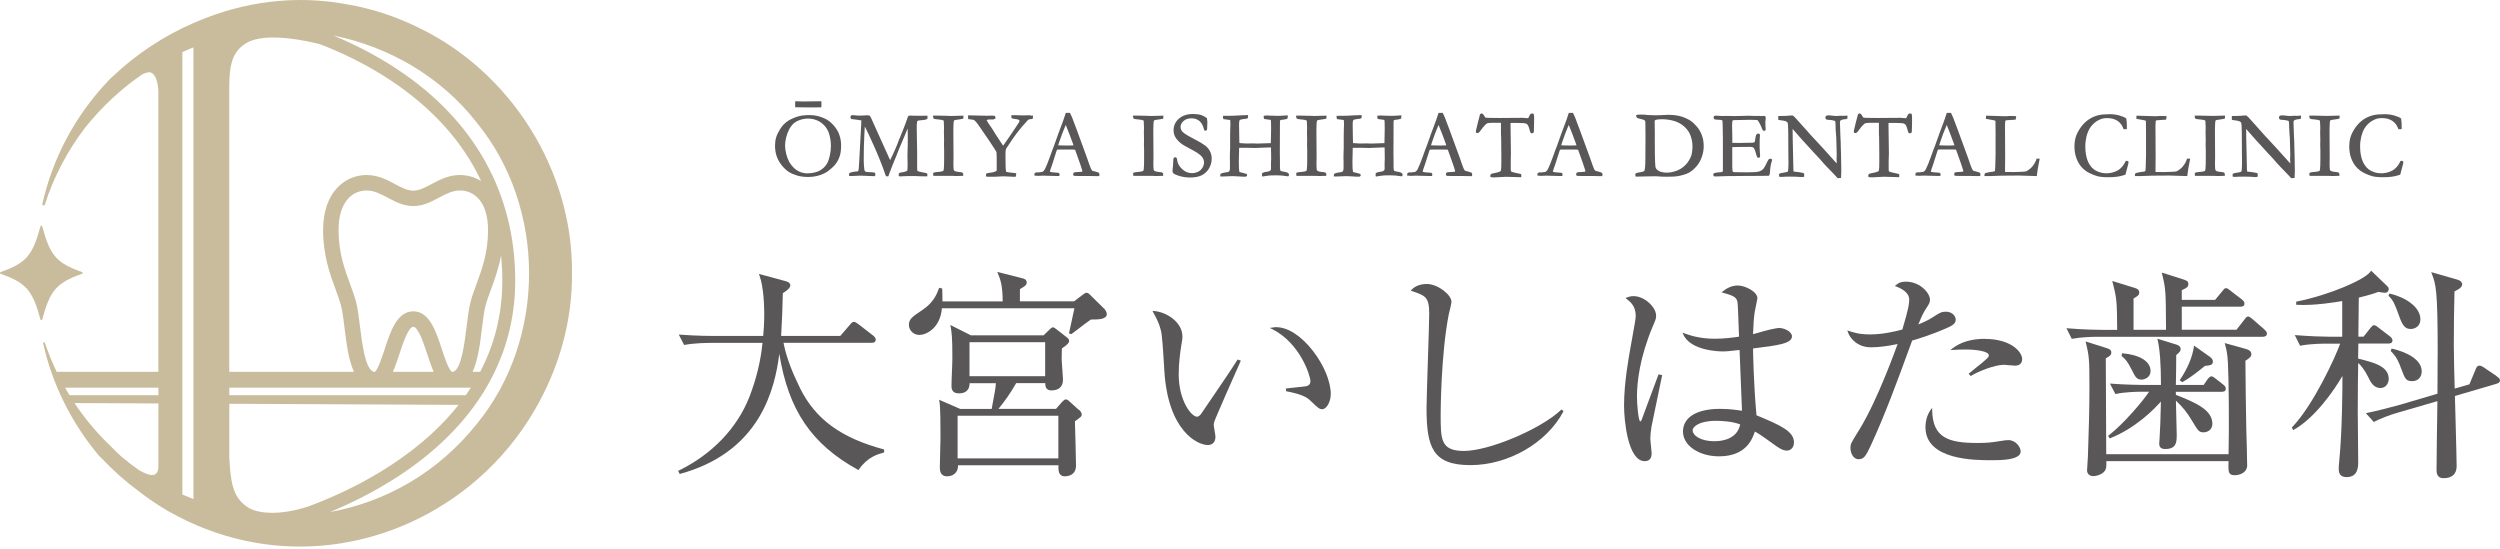 <svg width="205" height="45" viewBox="0 0 205 45" fill="none" xmlns="http://www.w3.org/2000/svg">
<path d="M65.212 8.796H65.279C65.431 8.805 65.816 8.81 66.446 8.81C66.504 8.81 66.781 8.81 67.282 8.801H67.349L67.353 8.729C67.358 8.653 67.362 8.595 67.362 8.555C67.362 8.515 67.362 8.456 67.353 8.376V8.304H67.277C66.499 8.318 66.017 8.322 65.753 8.322L65.208 8.3V8.376C65.203 8.456 65.203 8.515 65.203 8.55C65.203 8.586 65.203 8.644 65.203 8.72V8.788L65.212 8.796Z" fill="#595757"/>
<path d="M68.492 10.439C68.282 10.175 68.068 9.973 67.858 9.844C67.647 9.714 67.41 9.616 67.156 9.544C66.901 9.472 66.633 9.437 66.365 9.437C65.967 9.437 65.636 9.481 65.377 9.566C65.01 9.687 64.715 9.83 64.505 9.991C64.295 10.152 64.112 10.354 63.964 10.595C63.816 10.832 63.709 11.056 63.647 11.258C63.584 11.463 63.553 11.701 63.553 11.96C63.553 12.278 63.602 12.573 63.7 12.846C63.799 13.114 63.942 13.365 64.129 13.589C64.317 13.812 64.5 13.982 64.684 14.099C64.862 14.211 65.086 14.309 65.354 14.39C65.618 14.47 65.926 14.511 66.262 14.511C66.597 14.511 66.91 14.466 67.196 14.372C67.487 14.282 67.732 14.157 67.925 14.009C68.215 13.79 68.421 13.593 68.541 13.423C68.694 13.204 68.805 12.98 68.872 12.757C68.939 12.533 68.971 12.251 68.971 11.915C68.971 11.62 68.921 11.325 68.823 11.047C68.747 10.832 68.635 10.631 68.488 10.443L68.492 10.439ZM65.618 14.103C65.43 14.027 65.26 13.92 65.108 13.777C64.956 13.633 64.827 13.468 64.719 13.284C64.617 13.097 64.532 12.873 64.469 12.622C64.406 12.367 64.375 12.135 64.375 11.933C64.375 11.732 64.406 11.517 64.465 11.267C64.527 11.016 64.617 10.788 64.728 10.578C64.845 10.372 64.97 10.215 65.099 10.103C65.234 9.991 65.403 9.902 65.614 9.83C65.824 9.759 66.038 9.723 66.257 9.723C66.525 9.723 66.78 9.777 67.017 9.879C67.254 9.982 67.455 10.13 67.625 10.322C67.79 10.51 67.916 10.73 67.987 10.971C68.085 11.293 68.135 11.629 68.135 11.96C68.135 12.224 68.103 12.497 68.045 12.761C67.987 13.025 67.911 13.244 67.817 13.41C67.723 13.575 67.594 13.723 67.424 13.853C67.258 13.982 67.066 14.076 66.852 14.13C66.405 14.246 65.976 14.251 65.614 14.103H65.618Z" fill="#595757"/>
<path d="M75.975 14.193C75.676 14.144 75.457 14.099 75.332 14.059C75.238 14.023 75.224 14 75.224 14C75.224 13.991 75.206 13.947 75.206 13.705V13.235V12.497C75.189 11.616 75.175 10.98 75.175 10.609V10.425V10.26C75.193 10 75.206 9.947 75.211 9.942C75.211 9.933 75.229 9.915 75.282 9.893C75.314 9.884 75.403 9.862 75.685 9.844C75.81 9.839 75.917 9.812 76.007 9.763L76.038 9.745L76.047 9.714C76.056 9.678 76.06 9.647 76.06 9.624C76.06 9.611 76.06 9.584 76.051 9.548L76.038 9.486H75.971C75.846 9.495 75.689 9.495 75.492 9.495C75.171 9.495 74.951 9.495 74.817 9.486C74.679 9.468 74.612 9.463 74.5 9.508L74.473 9.522L74.46 9.548C74.433 9.607 74.353 9.835 74.21 10.237C74.174 10.336 74.129 10.457 74.071 10.595C73.928 10.944 73.847 11.146 73.829 11.195C73.812 11.244 73.789 11.289 73.771 11.329C73.754 11.365 73.736 11.405 73.722 11.45C73.548 11.942 73.302 12.51 72.989 13.132L71.55 9.942L71.389 9.584C71.371 9.557 71.349 9.526 71.317 9.495L71.286 9.477C71.228 9.459 71.174 9.45 71.125 9.45C71.112 9.45 71.04 9.45 70.919 9.463C70.754 9.477 70.633 9.481 70.566 9.481C70.356 9.481 70.191 9.472 70.075 9.454C70.003 9.445 69.954 9.437 69.931 9.437C69.9 9.437 69.86 9.445 69.811 9.463L69.784 9.472L69.771 9.499C69.744 9.544 69.735 9.575 69.735 9.602C69.735 9.638 69.753 9.678 69.784 9.732L69.802 9.763H69.838C70.182 9.803 70.446 9.839 70.629 9.875V9.911C70.629 10.076 70.606 10.501 70.566 11.168C70.517 12.05 70.477 12.765 70.454 13.293C70.432 13.79 70.401 13.96 70.379 14.018C70.374 14.027 70.365 14.036 70.361 14.041C70.356 14.041 70.311 14.059 70.11 14.072C69.896 14.094 69.748 14.135 69.659 14.197L69.623 14.22L69.632 14.434H69.704C69.891 14.434 70.039 14.425 70.137 14.421C70.316 14.412 70.446 14.403 70.526 14.403L71.742 14.448L71.76 14.399C71.778 14.358 71.782 14.327 71.782 14.305C71.782 14.273 71.773 14.238 71.751 14.188L71.733 14.152H71.693C71.599 14.13 71.501 14.121 71.398 14.121C71.067 14.117 70.978 14.081 70.955 14.063C70.91 14.032 70.888 13.991 70.879 13.929C70.843 13.638 70.826 13.37 70.826 13.137C70.826 12.385 70.843 11.687 70.875 11.061C70.888 10.761 70.901 10.528 70.915 10.367C71.076 10.685 71.313 11.186 71.621 11.871C72.01 12.73 72.35 13.584 72.632 14.403L72.649 14.452L72.842 14.461L72.859 14.412C72.882 14.354 72.913 14.273 72.944 14.175C73.025 13.956 73.119 13.71 73.231 13.428L73.49 12.81L73.686 12.305L74.241 10.989L74.303 10.828C74.353 10.716 74.393 10.618 74.428 10.537C74.438 10.707 74.438 10.909 74.438 11.146C74.438 11.651 74.438 12.018 74.424 12.242C74.415 12.47 74.411 12.622 74.411 12.707L74.424 13.463C74.424 13.719 74.415 13.898 74.397 14C74.33 14.036 74.232 14.076 74.111 14.108C73.964 14.121 73.843 14.148 73.749 14.184L73.718 14.197L73.709 14.233C73.7 14.264 73.695 14.296 73.695 14.327V14.421L73.736 14.443C73.767 14.461 73.798 14.466 73.825 14.466C73.852 14.466 73.919 14.466 74.026 14.452C74.192 14.443 74.531 14.434 75.041 14.434C75.054 14.434 75.144 14.434 75.314 14.448C75.488 14.457 75.649 14.461 75.796 14.461H76.038V14.394C76.047 14.363 76.047 14.336 76.047 14.314C76.047 14.269 76.024 14.233 75.989 14.202L75.957 14.188L75.975 14.193Z" fill="#595757"/>
<path d="M77.902 9.503L76.905 9.48H76.512V9.557C76.516 9.61 76.525 9.691 76.579 9.731C76.606 9.749 76.664 9.776 76.968 9.798C77.147 9.812 77.281 9.838 77.365 9.874C77.374 9.897 77.383 9.914 77.388 9.923C77.401 10.098 77.41 10.264 77.41 10.416C77.41 10.474 77.41 10.527 77.41 10.572L77.401 10.774L77.415 11.561L77.406 11.834L77.419 12.286V13.091C77.419 13.856 77.374 13.986 77.357 14.004C77.348 14.018 77.267 14.08 76.753 14.116C76.686 14.12 76.624 14.138 76.565 14.161L76.516 14.183L76.534 14.42H77.558H78.072C78.233 14.429 78.344 14.434 78.407 14.434C78.514 14.434 78.684 14.434 78.912 14.42H78.984V14.317C78.984 14.286 78.984 14.255 78.97 14.219V14.197L78.948 14.183C78.894 14.134 78.796 14.107 78.635 14.102C78.577 14.102 78.492 14.085 78.38 14.058C78.3 14.04 78.264 14.013 78.246 13.995C78.233 13.982 78.21 13.946 78.197 13.87C78.184 13.798 78.179 13.619 78.179 13.346C78.179 13.27 78.179 13.132 78.188 12.921L78.175 10.595L78.192 10.111C78.197 9.968 78.219 9.914 78.228 9.892C78.233 9.879 78.246 9.87 78.264 9.861C78.286 9.852 78.367 9.825 78.675 9.789C78.796 9.776 78.881 9.758 78.935 9.744L78.984 9.731L78.993 9.682C78.997 9.646 79.002 9.601 79.002 9.561V9.485H78.926C78.501 9.503 78.161 9.512 77.911 9.512L77.902 9.503Z" fill="#595757"/>
<path d="M84.469 9.45L83.906 9.463L83.2 9.445H82.94L82.931 9.512C82.931 9.535 82.927 9.553 82.927 9.571C82.927 9.606 82.94 9.642 82.963 9.682L82.981 9.714H83.016C83.048 9.727 83.074 9.732 83.092 9.732C83.396 9.763 83.513 9.803 83.557 9.835C83.593 9.857 83.597 9.879 83.597 9.902C83.597 9.92 83.597 9.933 83.593 9.946C83.593 9.964 83.571 10.009 83.508 10.112L82.887 11.043L82.346 11.821C82.314 11.87 82.283 11.911 82.256 11.947L81.742 11.172C81.684 11.092 81.63 11.002 81.581 10.917C81.447 10.694 81.322 10.492 81.201 10.327C81.121 10.215 81.054 10.121 81.005 10.031C80.978 9.996 80.96 9.964 80.947 9.942C80.911 9.888 80.906 9.866 80.906 9.866C80.906 9.866 80.906 9.857 80.933 9.839C80.973 9.812 81.027 9.799 81.094 9.794H81.456L81.626 9.723V9.633C81.626 9.593 81.613 9.553 81.581 9.521L81.564 9.503H81.537C81.474 9.486 81.412 9.481 81.344 9.481L80.906 9.49C80.687 9.49 80.41 9.486 80.061 9.472C79.842 9.463 79.699 9.463 79.632 9.463H79.373L79.395 9.767L79.458 9.776C79.503 9.781 79.534 9.785 79.552 9.785C79.798 9.808 79.86 9.839 79.874 9.848C79.972 9.915 80.093 10.049 80.231 10.251L81.067 11.468L81.559 12.215C81.671 12.385 81.702 12.452 81.707 12.479C81.711 12.506 81.729 12.595 81.729 12.899C81.729 13.7 81.729 13.906 81.729 13.933C81.724 13.978 81.711 14.009 81.698 14.027C81.693 14.027 81.653 14.054 81.456 14.121L80.973 14.197C80.942 14.202 80.911 14.215 80.884 14.242L80.866 14.255V14.278C80.848 14.309 80.844 14.331 80.844 14.354C80.844 14.376 80.848 14.403 80.862 14.439L80.879 14.488H80.929C80.991 14.488 81.045 14.492 81.099 14.492H81.626L82.261 14.457L83.275 14.501L83.293 14.452C83.316 14.398 83.325 14.358 83.325 14.318V14.206L83.258 14.197C82.659 14.139 82.534 14.103 82.516 14.094C82.516 14.094 82.502 14.081 82.489 14.014C82.462 13.879 82.449 13.419 82.449 12.649C82.449 12.461 82.462 12.318 82.484 12.228C82.489 12.21 82.511 12.166 82.587 12.063C82.623 12.014 82.672 11.942 82.73 11.852C82.904 11.575 83.124 11.257 83.378 10.917C83.633 10.577 83.946 10.21 84.299 9.835C84.322 9.817 84.353 9.799 84.393 9.785C84.424 9.785 84.447 9.781 84.456 9.776L84.541 9.767C84.585 9.767 84.617 9.759 84.639 9.754L84.688 9.741L84.71 9.477H84.608C84.532 9.477 84.487 9.472 84.469 9.472V9.45Z" fill="#595757"/>
<path d="M90.128 14.179L90.102 14.166C90.052 14.139 89.968 14.112 89.851 14.076C89.82 14.067 89.757 14.05 89.677 14.032C89.588 14.009 89.561 13.996 89.565 14C89.547 13.982 89.507 13.938 89.449 13.812C89.4 13.705 89.297 13.414 89.136 12.944L88.264 10.564C88.166 10.313 88.09 10.117 88.045 9.987C87.96 9.741 87.867 9.503 87.755 9.293L87.737 9.253H87.554L87.393 9.257L87.379 9.307C87.303 9.539 87.241 9.727 87.192 9.866C86.981 10.421 86.847 10.779 86.794 10.931L86.441 11.92C86.382 12.085 86.324 12.242 86.262 12.389C86.239 12.439 86.195 12.573 86.114 12.801C85.953 13.262 85.806 13.624 85.68 13.875C85.627 13.978 85.56 14.05 85.488 14.09C85.479 14.09 85.43 14.112 85.175 14.134C85.135 14.134 85.108 14.134 85.091 14.134H85.005C84.965 14.134 84.921 14.148 84.876 14.175L84.849 14.188L84.84 14.215C84.827 14.255 84.822 14.282 84.822 14.309V14.403H84.889C84.988 14.416 85.068 14.421 85.126 14.421C85.166 14.421 85.229 14.421 85.314 14.412C85.444 14.407 85.533 14.403 85.582 14.403C85.631 14.403 85.721 14.403 85.841 14.412C86.105 14.425 86.342 14.43 86.543 14.43C86.601 14.43 86.691 14.43 86.803 14.43H86.856L86.874 14.376C86.883 14.345 86.888 14.318 86.888 14.3C86.888 14.26 86.865 14.22 86.82 14.184L86.803 14.17L86.275 14.126C86.208 14.117 86.154 14.108 86.11 14.094C86.096 14.058 86.096 14.045 86.096 14.045C86.096 14.027 86.123 13.924 86.302 13.419L86.633 12.385C86.642 12.358 86.655 12.322 86.677 12.273C86.758 12.264 86.834 12.26 86.905 12.26H87.142H87.942C88.005 12.26 88.077 12.264 88.157 12.278C88.381 12.886 88.506 13.235 88.537 13.342C88.573 13.454 88.613 13.575 88.658 13.7C88.743 13.951 88.752 14.014 88.752 14.027C88.752 14.032 88.752 14.045 88.743 14.072C88.707 14.081 88.653 14.094 88.564 14.094L88.166 14.121C88.13 14.121 88.094 14.134 88.059 14.157L88.032 14.17L88.023 14.197C88.005 14.237 88.001 14.282 88.001 14.327V14.372L88.041 14.394C88.072 14.412 88.108 14.421 88.153 14.425H88.233C88.233 14.425 88.278 14.425 88.305 14.425C88.34 14.425 88.372 14.43 88.403 14.43H88.854H89.23C89.552 14.439 89.78 14.443 89.905 14.443C89.936 14.443 89.994 14.443 90.075 14.443H90.128L90.142 14.389C90.151 14.354 90.155 14.331 90.155 14.313C90.155 14.291 90.151 14.26 90.137 14.224L90.128 14.197V14.179ZM88.023 11.92C87.902 11.929 87.759 11.933 87.607 11.933C87.299 11.933 87.017 11.929 86.771 11.915C86.776 11.897 86.78 11.884 86.785 11.87C86.794 11.835 86.811 11.772 86.847 11.678C86.883 11.58 86.919 11.486 86.95 11.383C87.022 11.168 87.133 10.864 87.294 10.479C87.312 10.434 87.357 10.331 87.393 10.246L87.701 11.025C87.719 11.069 87.808 11.307 87.969 11.745C87.992 11.799 88.01 11.861 88.027 11.924L88.023 11.92Z" fill="#595757"/>
<path d="M94.298 9.503L93.302 9.48H92.908V9.557C92.913 9.61 92.922 9.691 92.975 9.731C93.002 9.749 93.06 9.776 93.364 9.798C93.543 9.812 93.677 9.838 93.762 9.874C93.771 9.897 93.78 9.914 93.784 9.923C93.798 10.098 93.807 10.264 93.807 10.416C93.807 10.474 93.807 10.527 93.807 10.572L93.798 10.774L93.811 11.561L93.802 11.834L93.816 12.286V13.091C93.816 13.856 93.771 13.986 93.753 14.004C93.744 14.018 93.664 14.08 93.15 14.116C93.082 14.12 93.02 14.138 92.962 14.161L92.913 14.183L92.931 14.42H93.954H94.468C94.629 14.429 94.741 14.434 94.804 14.434C94.911 14.434 95.081 14.434 95.309 14.42H95.38V14.317C95.38 14.286 95.38 14.255 95.367 14.219V14.197L95.344 14.183C95.291 14.134 95.192 14.107 95.032 14.102C94.973 14.102 94.888 14.085 94.777 14.058C94.696 14.04 94.66 14.013 94.643 13.995C94.629 13.982 94.607 13.946 94.594 13.87C94.58 13.798 94.576 13.619 94.576 13.346C94.576 13.27 94.576 13.132 94.585 12.921L94.571 10.595L94.589 10.111C94.594 9.968 94.616 9.914 94.625 9.892C94.629 9.879 94.643 9.87 94.66 9.861C94.683 9.852 94.763 9.825 95.072 9.789C95.192 9.776 95.277 9.758 95.331 9.744L95.38 9.731L95.389 9.682C95.394 9.646 95.398 9.601 95.398 9.561V9.485H95.322C94.897 9.503 94.558 9.512 94.307 9.512L94.298 9.503Z" fill="#595757"/>
<path d="M98.8 11.92C98.626 11.786 98.335 11.612 97.933 11.406C97.418 11.142 97.097 10.945 96.976 10.815C96.86 10.694 96.806 10.565 96.806 10.421C96.806 10.229 96.887 10.064 97.052 9.92C97.217 9.773 97.436 9.701 97.705 9.701C97.973 9.701 98.178 9.777 98.357 9.925C98.536 10.072 98.661 10.319 98.737 10.65L98.746 10.694L98.844 10.712C98.871 10.712 98.898 10.703 98.93 10.69L98.965 10.672L98.974 10.632C98.979 10.605 98.988 10.547 98.992 10.35L99.005 10.014C99.005 10.014 99.005 9.943 98.974 9.719V9.688L98.943 9.67C98.795 9.562 98.648 9.486 98.505 9.437C98.313 9.379 98.085 9.348 97.825 9.348C97.347 9.348 96.958 9.477 96.672 9.728C96.382 9.983 96.234 10.301 96.234 10.668C96.234 10.873 96.274 11.052 96.359 11.209C96.466 11.406 96.632 11.589 96.851 11.764C96.985 11.871 97.262 12.032 97.7 12.261C98.12 12.48 98.402 12.672 98.536 12.829C98.666 12.981 98.733 13.151 98.733 13.334C98.733 13.469 98.688 13.607 98.603 13.75C98.518 13.894 98.397 14.005 98.246 14.082C98.089 14.158 97.919 14.198 97.736 14.198C97.432 14.198 97.164 14.086 96.922 13.853C96.681 13.625 96.542 13.366 96.52 13.075C96.511 13.012 96.498 12.972 96.475 12.945C96.448 12.914 96.408 12.896 96.364 12.896C96.292 12.896 96.256 12.936 96.243 12.959C96.23 12.981 96.212 13.021 96.207 13.205C96.207 13.393 96.185 13.634 96.153 13.925C96.149 13.97 96.144 14.01 96.144 14.037C96.144 14.104 96.171 14.162 96.225 14.216C96.256 14.247 96.328 14.301 96.587 14.39C96.904 14.502 97.24 14.556 97.584 14.556C97.982 14.556 98.308 14.493 98.549 14.368C98.795 14.243 98.996 14.055 99.14 13.809C99.283 13.562 99.359 13.294 99.359 13.017C99.359 12.793 99.314 12.587 99.22 12.404C99.126 12.22 98.988 12.059 98.809 11.92H98.8Z" fill="#595757"/>
<path d="M105.322 14.09L105.031 14.027C105.031 14.027 105.005 14.009 104.996 13.991C104.978 13.947 104.955 13.853 104.955 13.656V13.146C104.955 12.886 104.946 12.698 104.946 12.573L104.955 10.255C104.955 10.229 104.955 10.166 104.955 10.072C104.955 10.045 104.955 10.018 104.955 9.996C104.955 9.924 104.969 9.871 104.991 9.848C105.04 9.83 105.098 9.821 105.17 9.817C105.309 9.808 105.434 9.781 105.532 9.741L105.568 9.727L105.577 9.692C105.586 9.647 105.595 9.598 105.599 9.544V9.459L105.519 9.463C105.174 9.49 104.933 9.499 104.79 9.499C104.567 9.499 104.334 9.495 104.111 9.481L103.86 9.468C103.86 9.468 103.807 9.468 103.686 9.486L103.623 9.495V9.557C103.623 9.616 103.632 9.665 103.646 9.714L103.659 9.754L103.704 9.763C103.744 9.772 103.784 9.777 103.829 9.781C104.124 9.821 104.191 9.835 104.191 9.83C104.191 9.83 104.204 9.844 104.209 9.871C104.218 9.915 104.231 10.067 104.231 10.542C104.231 10.927 104.222 11.329 104.209 11.736C104.182 11.736 104.133 11.736 104.066 11.741L103.118 11.772L102.752 11.759L102.202 11.768C102.202 11.768 102.139 11.768 102.054 11.759C101.808 11.745 101.692 11.736 101.634 11.732L101.621 11.441C101.607 11.016 101.603 10.595 101.603 10.193C101.603 9.915 101.652 9.853 101.665 9.839C101.683 9.826 101.768 9.772 102.206 9.736C102.251 9.727 102.287 9.709 102.309 9.683C102.331 9.656 102.345 9.62 102.345 9.575C102.345 9.548 102.345 9.526 102.336 9.495L102.322 9.437H102.26C101.996 9.445 101.782 9.454 101.634 9.463C101.357 9.481 101.093 9.495 100.847 9.495H100.494C100.458 9.495 100.414 9.495 100.351 9.495H100.289L100.284 9.562C100.284 9.593 100.284 9.616 100.284 9.638C100.284 9.665 100.293 9.701 100.311 9.736L100.329 9.772H100.369C100.414 9.786 100.499 9.794 100.619 9.808C100.812 9.826 100.852 9.839 100.861 9.839C100.861 9.839 100.874 9.848 100.879 9.871C100.879 9.879 100.892 9.938 100.892 10.224C100.892 10.296 100.892 10.425 100.879 10.613C100.87 10.801 100.87 10.98 100.87 11.141V12.166C100.87 12.166 100.87 12.278 100.856 12.47C100.847 12.662 100.847 12.824 100.847 12.953L100.856 13.258V13.522V13.803C100.856 13.88 100.838 13.951 100.812 14.023C100.798 14.05 100.776 14.072 100.744 14.085C100.722 14.099 100.651 14.121 100.432 14.148C100.311 14.162 100.199 14.193 100.105 14.246L100.069 14.269L100.061 14.47H100.141C100.19 14.47 100.248 14.47 100.315 14.47C100.66 14.452 100.914 14.443 101.08 14.443C101.174 14.443 101.281 14.448 101.402 14.457C101.594 14.47 101.755 14.479 101.88 14.484C101.96 14.484 102.01 14.484 102.036 14.488C102.063 14.488 102.09 14.488 102.112 14.488C102.157 14.488 102.197 14.475 102.22 14.452C102.246 14.43 102.264 14.399 102.264 14.363V14.34L102.22 14.264L102.197 14.255C102.135 14.233 102.045 14.206 101.925 14.179C101.706 14.13 101.665 14.117 101.656 14.112C101.639 14.099 101.63 14.072 101.621 14.05C101.598 13.942 101.585 13.719 101.585 13.383C101.585 13.325 101.585 13.253 101.585 13.168C101.598 12.739 101.603 12.502 101.603 12.457V12.197C101.603 12.139 101.612 12.126 101.612 12.126C101.612 12.126 101.625 12.117 101.674 12.117C101.688 12.117 101.75 12.117 101.867 12.117C101.925 12.117 101.996 12.117 102.086 12.117C102.246 12.117 102.421 12.117 102.613 12.126C102.805 12.13 102.93 12.135 102.993 12.135C103.056 12.135 103.145 12.135 103.266 12.121C104.057 12.076 104.209 12.094 104.222 12.094C104.231 12.502 104.236 12.81 104.236 13.025C104.236 13.038 104.236 13.128 104.222 13.293V13.835C104.222 13.902 104.209 13.947 104.178 13.978C104.12 14.032 104.035 14.068 103.923 14.076C103.744 14.094 103.614 14.13 103.525 14.179L103.494 14.197V14.233C103.48 14.269 103.48 14.296 103.48 14.318C103.48 14.336 103.48 14.363 103.489 14.403L103.503 14.475L103.574 14.466C103.883 14.416 104.088 14.39 104.187 14.385C104.285 14.376 104.45 14.376 104.683 14.376C104.973 14.376 105.259 14.399 105.523 14.448C105.55 14.452 105.572 14.457 105.604 14.457L105.671 14.443L105.697 14.332C105.697 14.291 105.684 14.238 105.626 14.188C105.599 14.166 105.541 14.135 105.326 14.081L105.322 14.09Z" fill="#595757"/>
<path d="M107.673 9.503L106.677 9.48H106.283V9.557C106.288 9.61 106.297 9.691 106.35 9.731C106.377 9.749 106.435 9.776 106.739 9.798C106.918 9.812 107.052 9.838 107.137 9.874C107.146 9.897 107.155 9.914 107.159 9.923C107.173 10.098 107.182 10.264 107.182 10.416C107.182 10.474 107.182 10.527 107.182 10.572L107.173 10.774L107.186 11.561L107.177 11.834L107.191 12.286V13.091C107.191 13.856 107.146 13.986 107.128 14.004C107.119 14.018 107.039 14.08 106.525 14.116C106.458 14.12 106.395 14.138 106.337 14.161L106.288 14.183L106.306 14.42H107.329H107.843C108.004 14.429 108.116 14.434 108.179 14.434C108.286 14.434 108.456 14.434 108.684 14.42H108.755V14.317C108.755 14.286 108.755 14.255 108.742 14.219V14.197L108.719 14.183C108.666 14.134 108.567 14.107 108.407 14.102C108.348 14.102 108.264 14.085 108.152 14.058C108.071 14.04 108.036 14.013 108.018 13.995C108.004 13.982 107.982 13.946 107.968 13.87C107.955 13.798 107.951 13.619 107.951 13.346C107.951 13.27 107.951 13.132 107.96 12.921L107.946 10.595L107.964 10.111C107.968 9.968 107.991 9.914 108 9.892C108.004 9.879 108.018 9.87 108.036 9.861C108.058 9.852 108.138 9.825 108.447 9.789C108.567 9.776 108.652 9.758 108.706 9.744L108.755 9.731L108.764 9.682C108.769 9.646 108.773 9.601 108.773 9.561V9.485H108.697C108.272 9.503 107.933 9.512 107.682 9.512L107.673 9.503Z" fill="#595757"/>
<path d="M114.638 14.09L114.348 14.027C114.348 14.027 114.321 14.009 114.312 13.991C114.294 13.947 114.272 13.853 114.272 13.656V13.146C114.272 12.886 114.263 12.698 114.263 12.573L114.272 10.255C114.272 10.229 114.272 10.166 114.272 10.072C114.272 10.045 114.272 10.018 114.272 9.996C114.272 9.924 114.285 9.871 114.308 9.848C114.357 9.83 114.415 9.821 114.486 9.817C114.625 9.808 114.75 9.781 114.849 9.741L114.884 9.727L114.893 9.692C114.902 9.647 114.911 9.598 114.916 9.544V9.459L114.835 9.463C114.491 9.49 114.249 9.499 114.106 9.499C113.883 9.499 113.65 9.495 113.427 9.481L113.177 9.468C113.177 9.468 113.123 9.468 113.002 9.486L112.94 9.495V9.557C112.94 9.616 112.949 9.665 112.962 9.714L112.975 9.754L113.02 9.763C113.06 9.772 113.101 9.777 113.145 9.781C113.44 9.821 113.507 9.835 113.507 9.83C113.507 9.83 113.521 9.844 113.525 9.871C113.534 9.915 113.548 10.067 113.548 10.542C113.548 10.927 113.539 11.329 113.525 11.736C113.498 11.736 113.449 11.736 113.382 11.741L112.435 11.772L112.068 11.759L111.518 11.768C111.518 11.768 111.456 11.768 111.371 11.759C111.125 11.745 111.009 11.736 110.95 11.732L110.937 11.441C110.924 11.016 110.919 10.595 110.919 10.193C110.919 9.915 110.968 9.853 110.982 9.839C111 9.826 111.085 9.772 111.523 9.736C111.567 9.727 111.603 9.709 111.625 9.683C111.648 9.656 111.661 9.62 111.661 9.575C111.661 9.548 111.661 9.526 111.652 9.495L111.639 9.437H111.576C111.313 9.445 111.098 9.454 110.95 9.463C110.673 9.481 110.41 9.495 110.164 9.495H109.811C109.775 9.495 109.73 9.495 109.668 9.495H109.605L109.6 9.562C109.6 9.593 109.6 9.616 109.6 9.638C109.6 9.665 109.609 9.701 109.627 9.736L109.645 9.772H109.685C109.73 9.786 109.815 9.794 109.936 9.808C110.128 9.826 110.168 9.839 110.177 9.839C110.177 9.839 110.191 9.848 110.195 9.871C110.195 9.879 110.208 9.938 110.208 10.224C110.208 10.296 110.208 10.425 110.195 10.613C110.186 10.801 110.186 10.98 110.186 11.141V12.166C110.186 12.166 110.186 12.278 110.173 12.47C110.164 12.662 110.164 12.824 110.164 12.953L110.173 13.258V13.522V13.803C110.173 13.88 110.155 13.951 110.128 14.023C110.115 14.05 110.092 14.072 110.061 14.085C110.039 14.099 109.967 14.121 109.748 14.148C109.627 14.162 109.516 14.193 109.422 14.246L109.386 14.269L109.377 14.47H109.457C109.507 14.47 109.565 14.47 109.632 14.47C109.976 14.452 110.231 14.443 110.396 14.443C110.49 14.443 110.597 14.448 110.718 14.457C110.91 14.47 111.071 14.479 111.196 14.484C111.277 14.484 111.326 14.484 111.353 14.488C111.38 14.488 111.406 14.488 111.429 14.488C111.473 14.488 111.514 14.475 111.536 14.452C111.563 14.43 111.581 14.399 111.581 14.363V14.34L111.536 14.264L111.514 14.255C111.451 14.233 111.362 14.206 111.241 14.179C111.022 14.13 110.982 14.117 110.973 14.112C110.955 14.099 110.946 14.072 110.937 14.05C110.915 13.942 110.901 13.719 110.901 13.383C110.901 13.325 110.901 13.253 110.901 13.168C110.915 12.739 110.919 12.502 110.919 12.457V12.197C110.919 12.139 110.928 12.126 110.928 12.126C110.928 12.126 110.942 12.117 110.991 12.117C111.004 12.117 111.067 12.117 111.183 12.117C111.241 12.117 111.313 12.117 111.402 12.117C111.563 12.117 111.737 12.117 111.929 12.126C112.122 12.13 112.247 12.135 112.309 12.135C112.372 12.135 112.461 12.135 112.582 12.121C113.373 12.076 113.525 12.094 113.539 12.094C113.548 12.502 113.552 12.81 113.552 13.025C113.552 13.038 113.552 13.128 113.539 13.293V13.835C113.539 13.902 113.525 13.947 113.494 13.978C113.436 14.032 113.351 14.068 113.239 14.076C113.06 14.094 112.931 14.13 112.841 14.179L112.81 14.197V14.233C112.797 14.269 112.797 14.296 112.797 14.318C112.797 14.336 112.797 14.363 112.806 14.403L112.819 14.475L112.891 14.466C113.199 14.416 113.405 14.39 113.503 14.385C113.601 14.376 113.767 14.376 113.999 14.376C114.29 14.376 114.576 14.399 114.84 14.448C114.866 14.452 114.889 14.457 114.92 14.457L114.987 14.443L115.014 14.332C115.014 14.291 115 14.238 114.942 14.188C114.916 14.166 114.857 14.135 114.643 14.081L114.638 14.09Z" fill="#595757"/>
<path d="M120.695 14.179L120.668 14.166C120.619 14.139 120.534 14.112 120.418 14.076C120.386 14.067 120.324 14.05 120.243 14.032C120.154 14.009 120.127 13.996 120.132 14C120.114 13.982 120.073 13.938 120.015 13.812C119.966 13.705 119.863 13.414 119.702 12.944L118.831 10.564C118.732 10.313 118.656 10.117 118.612 9.987C118.527 9.741 118.433 9.503 118.321 9.293L118.303 9.253H118.12L117.959 9.257L117.946 9.307C117.87 9.539 117.807 9.727 117.758 9.866C117.548 10.421 117.414 10.779 117.36 10.931L117.007 11.92C116.949 12.085 116.891 12.242 116.828 12.389C116.806 12.439 116.761 12.573 116.681 12.801C116.52 13.262 116.372 13.624 116.247 13.875C116.193 13.978 116.126 14.05 116.055 14.09C116.046 14.09 115.997 14.112 115.742 14.134C115.702 14.134 115.675 14.134 115.657 14.134H115.572C115.532 14.134 115.487 14.148 115.442 14.175L115.415 14.188L115.407 14.215C115.393 14.255 115.389 14.282 115.389 14.309V14.403H115.456C115.554 14.416 115.635 14.421 115.693 14.421C115.733 14.421 115.795 14.421 115.88 14.412C116.01 14.407 116.099 14.403 116.149 14.403C116.198 14.403 116.287 14.403 116.408 14.412C116.672 14.425 116.909 14.43 117.11 14.43C117.168 14.43 117.257 14.43 117.369 14.43H117.423L117.441 14.376C117.449 14.345 117.454 14.318 117.454 14.3C117.454 14.26 117.432 14.22 117.387 14.184L117.369 14.17L116.841 14.126C116.774 14.117 116.721 14.108 116.676 14.094C116.663 14.058 116.663 14.045 116.663 14.045C116.663 14.027 116.69 13.924 116.868 13.419L117.199 12.385C117.208 12.358 117.221 12.322 117.244 12.273C117.324 12.264 117.4 12.26 117.472 12.26H117.709H118.509C118.571 12.26 118.643 12.264 118.723 12.278C118.947 12.886 119.072 13.235 119.103 13.342C119.139 13.454 119.179 13.575 119.224 13.7C119.309 13.951 119.318 14.014 119.318 14.027C119.318 14.032 119.318 14.045 119.309 14.072C119.273 14.081 119.22 14.094 119.13 14.094L118.732 14.121C118.697 14.121 118.661 14.134 118.625 14.157L118.598 14.17L118.589 14.197C118.571 14.237 118.567 14.282 118.567 14.327V14.372L118.607 14.394C118.639 14.412 118.674 14.421 118.719 14.425H118.799C118.799 14.425 118.844 14.425 118.871 14.425C118.907 14.425 118.938 14.43 118.969 14.43H119.421H119.796C120.118 14.439 120.346 14.443 120.471 14.443C120.503 14.443 120.561 14.443 120.641 14.443H120.695L120.708 14.389C120.717 14.354 120.722 14.331 120.722 14.313C120.722 14.291 120.717 14.26 120.704 14.224L120.695 14.197V14.179ZM118.594 11.92C118.473 11.929 118.33 11.933 118.178 11.933C117.87 11.933 117.588 11.929 117.342 11.915C117.347 11.897 117.351 11.884 117.356 11.87C117.365 11.835 117.382 11.772 117.418 11.678C117.454 11.58 117.49 11.486 117.521 11.383C117.592 11.168 117.704 10.864 117.865 10.479C117.883 10.434 117.928 10.331 117.964 10.246L118.272 11.025C118.29 11.069 118.379 11.307 118.54 11.745C118.563 11.799 118.58 11.861 118.598 11.924L118.594 11.92Z" fill="#595757"/>
<path d="M125.769 9.374L125.76 9.334L125.72 9.321C125.684 9.307 125.649 9.303 125.622 9.303C125.568 9.303 125.492 9.33 125.434 9.45C125.327 9.674 125.322 9.679 125.322 9.679C125.318 9.683 125.309 9.692 125.287 9.692C125.26 9.692 125.188 9.692 124.983 9.67C124.942 9.665 124.907 9.661 124.88 9.661L122.949 9.674L122.073 9.665L121.898 9.652H121.88C121.831 9.652 121.809 9.638 121.795 9.629C121.786 9.625 121.764 9.598 121.71 9.504C121.661 9.41 121.59 9.303 121.491 9.303C121.46 9.303 121.415 9.312 121.375 9.361C121.348 9.392 121.33 9.45 121.322 9.535L121.17 10.104V10.113C121.161 10.157 121.138 10.26 121.08 10.493C121.027 10.699 121.018 10.757 121.018 10.784C121.018 10.811 121.027 10.837 121.044 10.869L121.062 10.896L121.143 10.914C121.232 10.914 121.317 10.842 121.411 10.699C121.702 10.3 121.858 10.166 121.934 10.121C121.97 10.099 122.099 10.068 122.551 10.068H123.078V10.998L123.096 11.298L123.11 12.69V13.325C123.11 13.643 123.101 13.853 123.078 13.96C123.069 14.005 123.056 14.023 123.052 14.032C123.029 14.05 122.971 14.086 122.801 14.135C122.663 14.171 122.542 14.198 122.439 14.216C122.345 14.229 122.292 14.247 122.26 14.274C122.229 14.305 122.211 14.354 122.202 14.435V14.489L122.314 14.538C122.336 14.538 122.377 14.547 122.533 14.547H122.537L123.476 14.498C123.628 14.506 123.852 14.511 124.138 14.515L124.746 14.533V14.296L124.706 14.274C124.665 14.256 124.621 14.242 124.567 14.238C124.491 14.225 124.339 14.189 124.115 14.135C123.946 14.09 123.914 14.055 123.91 14.05C123.901 14.037 123.883 14.001 123.883 13.911V13.634V13.137C123.892 12.878 123.896 12.703 123.896 12.609L123.865 10.278C123.865 10.216 123.865 10.148 123.865 10.081H124.428C124.857 10.081 125.018 10.104 125.081 10.117C125.161 10.139 125.22 10.175 125.26 10.225C125.327 10.314 125.385 10.462 125.434 10.676C125.465 10.819 125.488 10.86 125.506 10.878C125.541 10.922 125.586 10.931 125.617 10.931C125.653 10.931 125.689 10.918 125.729 10.896L125.747 10.882L125.756 10.86C125.769 10.829 125.778 10.793 125.778 10.757C125.792 10.336 125.796 10.086 125.796 10.01V9.696V9.544C125.796 9.5 125.787 9.446 125.774 9.392L125.769 9.374Z" fill="#595757"/>
<path d="M131.375 14.179L131.348 14.166C131.299 14.139 131.214 14.112 131.097 14.076C131.066 14.067 131.008 14.05 130.923 14.032C130.834 14.009 130.807 13.996 130.811 14C130.793 13.982 130.753 13.938 130.695 13.812C130.646 13.705 130.543 13.414 130.382 12.944L129.51 10.564C129.412 10.313 129.336 10.117 129.291 9.987C129.206 9.741 129.113 9.503 129.001 9.293L128.983 9.253H128.8L128.639 9.257L128.625 9.307C128.549 9.539 128.487 9.727 128.438 9.866C128.227 10.421 128.093 10.779 128.04 10.931L127.687 11.92C127.628 12.085 127.57 12.242 127.508 12.389C127.485 12.439 127.441 12.573 127.36 12.801C127.199 13.262 127.052 13.624 126.927 13.875C126.873 13.978 126.806 14.05 126.734 14.09C126.725 14.09 126.676 14.112 126.422 14.134C126.381 14.134 126.354 14.134 126.337 14.134H126.252C126.211 14.134 126.167 14.148 126.122 14.175L126.095 14.188L126.086 14.215C126.073 14.255 126.068 14.282 126.068 14.309V14.403H126.135C126.234 14.416 126.314 14.421 126.372 14.421C126.413 14.421 126.475 14.421 126.56 14.412C126.69 14.407 126.779 14.403 126.828 14.403C126.877 14.403 126.967 14.403 127.088 14.412C127.351 14.425 127.588 14.43 127.789 14.43C127.848 14.43 127.937 14.43 128.049 14.43H128.102L128.12 14.376C128.129 14.345 128.134 14.318 128.134 14.3C128.134 14.26 128.111 14.22 128.067 14.184L128.049 14.17L127.521 14.126C127.454 14.117 127.4 14.108 127.356 14.094C127.342 14.058 127.342 14.045 127.342 14.045C127.342 14.027 127.369 13.924 127.548 13.419L127.879 12.385C127.888 12.358 127.901 12.322 127.924 12.273C128.004 12.264 128.08 12.26 128.151 12.26H128.388H129.189C129.251 12.26 129.323 12.264 129.403 12.278C129.627 12.886 129.752 13.235 129.783 13.342C129.819 13.454 129.859 13.575 129.904 13.7C129.989 13.951 129.998 14.014 129.998 14.027C129.998 14.032 129.998 14.045 129.989 14.072C129.953 14.081 129.899 14.094 129.81 14.094L129.412 14.121C129.376 14.121 129.341 14.134 129.305 14.157L129.278 14.17L129.269 14.197C129.251 14.237 129.247 14.282 129.247 14.327V14.372L129.287 14.394C129.318 14.412 129.354 14.421 129.399 14.425H129.479C129.479 14.425 129.524 14.425 129.551 14.425C129.586 14.425 129.618 14.43 129.649 14.43H130.101H130.476C130.798 14.439 131.026 14.443 131.151 14.443C131.182 14.443 131.24 14.443 131.321 14.443H131.375L131.392 14.389C131.401 14.358 131.406 14.331 131.406 14.309C131.406 14.287 131.401 14.26 131.388 14.22L131.379 14.193L131.375 14.179ZM129.269 11.92C129.148 11.929 129.005 11.933 128.853 11.933C128.545 11.933 128.263 11.929 128.017 11.915C128.022 11.897 128.026 11.884 128.031 11.87C128.04 11.835 128.058 11.772 128.093 11.678C128.129 11.58 128.165 11.486 128.196 11.383C128.268 11.168 128.379 10.864 128.54 10.479C128.558 10.434 128.603 10.331 128.639 10.246L128.947 11.025C128.965 11.069 129.054 11.307 129.215 11.745C129.238 11.799 129.256 11.861 129.274 11.924L129.269 11.92Z" fill="#595757"/>
<path d="M139.105 10.349C138.913 10.121 138.725 9.951 138.542 9.848C138.251 9.682 137.965 9.566 137.692 9.508C137.42 9.445 137.125 9.414 136.821 9.414C136.669 9.414 136.418 9.423 136.074 9.445C135.944 9.454 135.846 9.454 135.779 9.454C135.538 9.454 135.301 9.445 135.086 9.432C134.97 9.409 134.863 9.4 134.764 9.4H134.362C134.331 9.4 134.29 9.409 134.228 9.423L134.165 9.436V9.503C134.179 9.575 134.201 9.629 134.241 9.66C134.264 9.678 134.308 9.705 134.46 9.736C134.764 9.799 134.854 9.857 134.881 9.888C134.889 9.897 134.921 9.942 134.921 10.107L134.93 11.324L134.921 13.02C134.921 13.665 134.876 13.919 134.836 14.022C134.76 14.072 134.644 14.107 134.492 14.125C134.362 14.139 134.246 14.166 134.147 14.21L134.107 14.228L134.094 14.336C134.094 14.363 134.094 14.385 134.103 14.394L134.125 14.483L135.725 14.452C135.725 14.452 135.743 14.452 135.752 14.452C135.828 14.452 135.9 14.456 135.971 14.465C136.15 14.483 136.383 14.492 136.669 14.492C137.107 14.492 137.402 14.479 137.572 14.447C137.974 14.371 138.282 14.273 138.484 14.166C138.685 14.054 138.886 13.888 139.083 13.673C139.279 13.454 139.431 13.195 139.538 12.899C139.646 12.604 139.704 12.304 139.704 12.005C139.704 11.669 139.655 11.365 139.556 11.096C139.458 10.828 139.31 10.577 139.118 10.349H139.105ZM135.681 10.125C135.681 10.081 135.681 10.045 135.681 10.013C135.681 9.973 135.685 9.924 135.699 9.875C135.703 9.866 135.712 9.857 135.716 9.852C135.833 9.803 136.011 9.776 136.248 9.776C136.615 9.776 136.964 9.825 137.281 9.919C137.594 10.013 137.867 10.165 138.099 10.371C138.327 10.577 138.488 10.792 138.582 11.011C138.716 11.338 138.783 11.66 138.783 11.973C138.783 12.304 138.747 12.573 138.68 12.778C138.631 12.917 138.551 13.074 138.434 13.248C138.318 13.423 138.171 13.579 137.992 13.718C137.813 13.857 137.603 13.964 137.37 14.04C136.959 14.175 136.517 14.206 136.105 14.063C135.913 13.969 135.797 13.857 135.761 13.741C135.73 13.647 135.694 13.217 135.694 11.678V10.828C135.694 10.653 135.694 10.421 135.685 10.125H135.681Z" fill="#595757"/>
<path d="M145.153 13.016C145.045 13.016 144.983 13.128 144.943 13.213C144.791 13.553 144.661 13.772 144.567 13.871C144.473 13.964 144.353 14.032 144.205 14.072C144.053 14.112 143.736 14.13 143.262 14.13C143.061 14.13 142.895 14.13 142.761 14.126C142.623 14.126 142.547 14.121 142.524 14.121H142.296C142.135 14.121 142.091 14.085 142.082 14.072C142.077 14.063 142.05 14 142.046 13.674V13.249V12.81V12.121V12.063C142.167 12.054 142.372 12.05 142.654 12.05H142.895C143.078 12.05 143.217 12.05 143.311 12.045C143.4 12.045 143.463 12.04 143.499 12.04C143.637 12.04 143.74 12.067 143.794 12.117C143.825 12.148 143.897 12.242 143.977 12.555C144.017 12.712 144.057 12.824 144.102 12.9L144.125 12.935H144.196C144.218 12.935 144.245 12.927 144.277 12.913L144.308 12.895L144.317 12.859C144.326 12.819 144.33 12.783 144.33 12.752C144.33 12.739 144.321 12.649 144.308 12.488C144.294 12.336 144.29 12.188 144.29 12.058C144.29 11.575 144.294 11.284 144.308 11.199C144.312 11.155 144.317 11.123 144.317 11.105C144.317 11.083 144.317 11.056 144.308 11.029L144.299 10.993L144.263 10.98C144.227 10.962 144.187 10.953 144.142 10.953H144.116C144.022 10.998 143.964 11.119 143.941 11.342C143.919 11.584 143.883 11.642 143.874 11.656C143.874 11.656 143.838 11.683 143.7 11.705C143.284 11.705 142.935 11.709 142.649 11.723C142.631 11.723 142.605 11.723 142.578 11.723C142.533 11.723 142.448 11.723 142.319 11.714C142.234 11.714 142.171 11.714 142.131 11.714H142.05V11.253C142.037 10.685 142.032 10.385 142.032 10.354C142.032 9.969 142.068 9.884 142.077 9.875C142.077 9.875 142.108 9.848 142.265 9.848L143.427 9.826C143.481 9.826 143.53 9.826 143.588 9.826C143.794 9.83 143.91 9.835 143.932 9.835C144.071 9.835 144.107 9.853 144.111 9.853C144.116 9.853 144.151 9.879 144.232 10.014C144.321 10.166 144.393 10.305 144.433 10.421C144.482 10.546 144.518 10.631 144.549 10.68L144.563 10.703L144.589 10.712C144.621 10.721 144.652 10.725 144.688 10.725H144.715C144.75 10.707 144.777 10.676 144.786 10.631V10.622V10.613C144.768 10.439 144.759 10.215 144.759 9.96C144.759 9.942 144.764 9.902 144.777 9.835C144.791 9.754 144.795 9.7 144.795 9.647C144.791 9.615 144.777 9.589 144.759 9.557L144.75 9.539L144.679 9.504L144.366 9.517L144.29 9.504H143.762C143.534 9.499 143.391 9.49 143.333 9.49C143.266 9.49 143.141 9.49 142.953 9.504C142.766 9.513 142.506 9.513 142.189 9.517L141.527 9.504L141.25 9.513C141.098 9.513 140.946 9.504 140.799 9.49C140.705 9.486 140.647 9.472 140.571 9.513L140.548 9.526L140.539 9.548C140.522 9.584 140.513 9.62 140.513 9.651C140.513 9.683 140.526 9.745 140.602 9.785L140.624 9.794C140.7 9.808 140.79 9.817 140.884 9.817C141.179 9.826 141.228 9.87 141.228 9.87C141.232 9.879 141.259 9.938 141.259 10.26L141.277 11.329V12.273V12.721V13.674V13.938C141.277 14 141.268 14.054 141.25 14.09C141.21 14.103 141.112 14.126 140.848 14.143C140.741 14.152 140.66 14.161 140.615 14.175C140.589 14.184 140.557 14.202 140.522 14.229L140.499 14.246L140.49 14.322C140.49 14.381 140.517 14.416 140.535 14.434C140.562 14.461 140.602 14.47 140.66 14.47C140.875 14.47 141.205 14.461 141.657 14.439C141.706 14.439 141.76 14.439 141.813 14.439L143.396 14.425H143.87L144.92 14.416H145.041L145.063 14.385C145.112 14.318 145.139 14.233 145.139 14.139C145.144 13.964 145.162 13.786 145.188 13.611C145.197 13.539 145.238 13.378 145.309 13.137L145.323 13.088L145.278 13.056C145.238 13.025 145.197 13.011 145.157 13.011L145.153 13.016Z" fill="#595757"/>
<path d="M151.057 9.489C150.816 9.503 150.637 9.512 150.526 9.512C150.45 9.512 150.356 9.503 150.257 9.485C150.043 9.449 149.913 9.445 149.766 9.489L149.734 9.498L149.721 9.525C149.699 9.57 149.685 9.615 149.681 9.664V9.686L149.69 9.709C149.721 9.762 149.752 9.794 149.788 9.807C149.806 9.816 149.842 9.825 150.002 9.83C150.101 9.843 150.172 9.852 150.208 9.852C150.432 9.892 150.476 9.923 150.481 9.923C150.485 9.932 150.517 10 150.517 10.357C150.517 10.51 150.525 10.693 150.543 10.894C150.561 11.096 150.57 11.23 150.575 11.302C150.593 11.83 150.601 12.147 150.601 12.246L150.61 12.756L150.597 12.984C150.597 12.984 150.601 13.145 150.615 13.405C150.534 13.319 150.467 13.243 150.409 13.181L149.515 12.188C149.14 11.771 148.88 11.489 148.746 11.355C148.617 11.226 148.469 11.065 148.313 10.881L147.396 9.856C147.396 9.856 147.356 9.812 147.343 9.798C147.249 9.682 147.146 9.579 147.039 9.489L147.021 9.472H146.998C146.954 9.472 146.918 9.467 146.891 9.467C146.864 9.467 146.811 9.467 146.735 9.481C146.56 9.498 146.274 9.512 145.894 9.512H145.818V9.825L145.881 9.838C145.93 9.852 146.033 9.87 146.189 9.883C146.328 9.901 146.444 9.937 146.525 9.995C146.56 10.022 146.583 10.049 146.592 10.08C146.61 10.134 146.632 10.317 146.636 10.899L146.645 12.474C146.654 12.886 146.654 13.167 146.654 13.324C146.654 13.637 146.641 13.879 146.619 14.049C146.601 14.067 146.574 14.08 146.547 14.094C146.48 14.12 146.368 14.143 146.216 14.165L146.042 14.192L145.881 14.264L145.89 14.487L145.952 14.496C145.997 14.501 146.037 14.505 146.064 14.505H146.118C146.306 14.487 146.525 14.483 146.771 14.483C147.124 14.483 147.423 14.492 147.665 14.514C147.758 14.523 147.808 14.528 147.893 14.501L147.942 14.483V14.241L147.91 14.219C147.901 14.214 147.888 14.206 147.875 14.192L147.861 14.179H147.843C147.611 14.129 147.374 14.094 147.146 14.076L147.07 14.058C147.061 13.977 147.057 13.897 147.057 13.812L147.03 12.572C147.007 11.722 146.994 11.047 146.994 10.577C147.007 10.59 147.021 10.599 147.03 10.613C147.066 10.648 147.15 10.747 147.294 10.917C147.526 11.185 147.696 11.378 147.812 11.503C148.241 11.964 148.599 12.353 148.876 12.666L148.956 12.747C148.992 12.783 149.073 12.872 149.198 13.006L149.52 13.378C149.564 13.431 149.649 13.521 149.766 13.642C150.298 14.188 150.584 14.487 150.664 14.586L150.691 14.613L150.968 14.59V14.523C150.981 14.246 150.986 14.067 150.986 13.986C150.986 13.601 150.977 13.149 150.964 12.644L150.941 11.892V11.731L150.914 11.19L150.874 10.008C150.874 9.959 150.897 9.91 150.941 9.861C150.941 9.861 150.964 9.843 151.071 9.812C151.125 9.794 151.183 9.785 151.25 9.78C151.326 9.78 151.393 9.762 151.442 9.745L151.482 9.727L151.496 9.485H151.352C151.299 9.485 151.205 9.489 151.062 9.503L151.057 9.489Z" fill="#595757"/>
<path d="M156.762 9.374L156.753 9.334L156.712 9.321C156.677 9.307 156.641 9.303 156.614 9.303C156.56 9.303 156.484 9.33 156.426 9.45C156.337 9.638 156.315 9.679 156.315 9.679C156.31 9.683 156.301 9.692 156.279 9.692C156.252 9.692 156.18 9.692 155.975 9.67C155.935 9.665 155.899 9.661 155.872 9.661L153.941 9.674L153.065 9.665L152.89 9.652H152.873C152.823 9.652 152.801 9.638 152.788 9.629C152.783 9.625 152.756 9.598 152.703 9.504C152.658 9.419 152.586 9.303 152.484 9.303C152.452 9.303 152.408 9.312 152.367 9.361C152.341 9.397 152.323 9.45 152.314 9.535L152.162 10.104V10.113C152.153 10.175 152.122 10.305 152.072 10.493C152.019 10.699 152.01 10.757 152.01 10.784C152.01 10.811 152.019 10.837 152.037 10.869L152.054 10.896L152.135 10.914C152.224 10.914 152.309 10.842 152.403 10.699C152.694 10.3 152.85 10.166 152.926 10.121C152.962 10.099 153.092 10.068 153.543 10.068H154.071V10.998L154.088 11.294L154.102 12.685V13.321C154.102 13.638 154.093 13.849 154.071 13.956C154.062 14.001 154.048 14.019 154.044 14.028C154.021 14.046 153.963 14.081 153.793 14.131C153.655 14.166 153.534 14.193 153.431 14.211C153.337 14.225 153.284 14.242 153.252 14.269C153.221 14.301 153.203 14.35 153.194 14.43V14.484L153.306 14.533C153.328 14.533 153.369 14.542 153.525 14.542H153.53L154.468 14.493C154.62 14.502 154.844 14.506 155.13 14.511L155.738 14.529V14.292L155.698 14.269C155.657 14.251 155.613 14.238 155.559 14.233C155.483 14.22 155.331 14.184 155.103 14.131C154.938 14.086 154.902 14.055 154.898 14.05C154.889 14.037 154.871 14.001 154.871 13.911V13.634V13.137C154.88 12.878 154.889 12.703 154.889 12.609L154.857 10.278C154.857 10.216 154.857 10.148 154.857 10.081H155.421C155.85 10.081 156.015 10.104 156.073 10.117C156.154 10.139 156.212 10.175 156.252 10.225C156.319 10.314 156.377 10.462 156.426 10.676C156.458 10.811 156.476 10.855 156.498 10.878C156.534 10.922 156.578 10.931 156.61 10.931C156.645 10.931 156.681 10.918 156.721 10.896L156.739 10.882L156.748 10.864C156.762 10.833 156.771 10.797 156.771 10.761C156.784 10.341 156.788 10.09 156.788 10.014V9.701V9.549C156.788 9.504 156.779 9.45 156.766 9.397L156.762 9.374Z" fill="#595757"/>
<path d="M162.371 14.179L162.344 14.166C162.295 14.139 162.21 14.112 162.093 14.076C162.062 14.067 162.004 14.05 161.919 14.032C161.834 14.009 161.812 14 161.807 14C161.807 14 161.749 13.942 161.691 13.812C161.655 13.736 161.575 13.526 161.378 12.944L160.507 10.564C160.408 10.313 160.332 10.121 160.287 9.987C160.203 9.741 160.109 9.503 159.997 9.293L159.979 9.253H159.796L159.635 9.257L159.621 9.307C159.545 9.539 159.483 9.727 159.434 9.866C159.224 10.421 159.089 10.779 159.036 10.931L158.683 11.92C158.629 12.081 158.566 12.237 158.504 12.385C158.482 12.434 158.437 12.564 158.356 12.797C158.195 13.258 158.048 13.62 157.923 13.87C157.869 13.973 157.802 14.045 157.731 14.085C157.722 14.085 157.672 14.108 157.418 14.13C157.377 14.13 157.351 14.13 157.333 14.13H157.248C157.207 14.13 157.163 14.143 157.118 14.17L157.091 14.184L157.082 14.21C157.069 14.251 157.064 14.278 157.064 14.305V14.399H157.136C157.234 14.412 157.315 14.416 157.373 14.416C157.413 14.416 157.476 14.416 157.561 14.407C157.69 14.403 157.78 14.399 157.829 14.399C157.878 14.399 157.967 14.399 158.088 14.407C158.352 14.421 158.589 14.425 158.79 14.425C158.848 14.425 158.937 14.425 159.049 14.425H159.103L159.116 14.372C159.125 14.336 159.13 14.313 159.13 14.296C159.13 14.233 159.076 14.193 159.058 14.179L159.04 14.166L158.513 14.121C158.446 14.112 158.392 14.103 158.347 14.09C158.334 14.054 158.334 14.04 158.334 14.04C158.334 14.023 158.361 13.92 158.54 13.414L158.87 12.38C158.879 12.354 158.893 12.318 158.915 12.269C158.996 12.26 159.072 12.255 159.143 12.255H159.38H160.18C160.243 12.255 160.314 12.26 160.395 12.273C160.614 12.873 160.743 13.231 160.775 13.338C160.81 13.45 160.846 13.571 160.895 13.696C160.98 13.947 160.989 14.009 160.989 14.023C160.989 14.027 160.989 14.04 160.98 14.067C160.945 14.076 160.891 14.09 160.806 14.09L160.408 14.117C160.372 14.117 160.337 14.13 160.301 14.152L160.274 14.166L160.265 14.193C160.252 14.233 160.243 14.278 160.243 14.322V14.367L160.283 14.389C160.314 14.407 160.35 14.416 160.395 14.421H160.475C160.475 14.421 160.52 14.421 160.547 14.421C160.583 14.421 160.614 14.425 160.645 14.425H161.097H161.472C161.794 14.434 162.022 14.439 162.147 14.439C162.178 14.439 162.236 14.439 162.317 14.439H162.371L162.384 14.385C162.393 14.354 162.397 14.327 162.397 14.309C162.397 14.282 162.393 14.255 162.38 14.22L162.371 14.193V14.179ZM160.265 11.92C160.144 11.929 160.001 11.933 159.849 11.933C159.541 11.933 159.259 11.929 159.013 11.915C159.013 11.897 159.022 11.884 159.027 11.87C159.031 11.844 159.049 11.794 159.089 11.678C159.125 11.58 159.161 11.486 159.192 11.383C159.259 11.168 159.376 10.864 159.536 10.479C159.577 10.385 159.608 10.304 159.635 10.246L159.939 11.025C159.957 11.069 160.046 11.307 160.207 11.745C160.229 11.803 160.247 11.861 160.265 11.924V11.92Z" fill="#595757"/>
<path d="M166.985 13.074C166.891 13.311 166.833 13.405 166.801 13.445C166.77 13.485 166.748 13.521 166.734 13.539C166.681 13.629 166.605 13.714 166.511 13.799C166.31 13.964 166.211 14.022 166.167 14.04C166.122 14.058 166.028 14.081 165.827 14.085L165.183 14.107H164.928C164.674 14.107 164.504 14.107 164.419 14.103C164.419 14.089 164.414 14.067 164.414 14.036V13.808L164.423 12.747L164.41 10.353C164.414 10.228 164.419 10.148 164.419 10.107C164.419 9.901 164.464 9.875 164.464 9.875C164.472 9.875 164.526 9.852 164.83 9.839C165.125 9.83 165.206 9.821 165.232 9.816L165.277 9.808L165.291 9.763C165.308 9.705 165.317 9.651 165.322 9.602V9.53L165.255 9.521C165.17 9.512 165.031 9.517 164.812 9.508L164.508 9.53C164.508 9.53 164.459 9.53 164.267 9.53C164.204 9.526 164.164 9.521 164.151 9.521H164.057L163.158 9.494C163.051 9.49 162.97 9.485 162.921 9.485H162.854V9.552C162.845 9.579 162.845 9.602 162.845 9.62C162.845 9.633 162.845 9.655 162.845 9.687V9.745L162.908 9.754C163.252 9.816 163.449 9.852 163.493 9.861C163.525 9.87 163.565 9.884 163.614 9.901C163.623 9.933 163.628 9.951 163.628 9.955C163.637 10.085 163.637 10.416 163.637 10.94V12.049V12.72L163.61 13.709C163.601 13.969 163.583 14.022 163.578 14.027C163.569 14.036 163.534 14.067 163.395 14.081C163.207 14.098 163.011 14.134 162.814 14.188L162.783 14.197L162.765 14.224C162.742 14.264 162.729 14.309 162.725 14.358V14.438H163.19C163.27 14.438 163.346 14.438 163.417 14.43C163.641 14.407 164.361 14.398 165.55 14.394L167.02 14.438L167.043 14.233C167.07 14 167.119 13.705 167.19 13.36C167.208 13.28 167.226 13.195 167.24 13.101L167.253 13.011H166.989L166.971 13.056L166.985 13.074Z" fill="#595757"/>
<path d="M174.401 13.182L174.303 13.209L174.29 13.24C174.214 13.406 174.12 13.553 174.012 13.674C173.905 13.799 173.793 13.893 173.682 13.96C173.57 14.027 173.422 14.09 173.248 14.139C173.199 14.153 173.092 14.18 172.859 14.207H172.685C172.412 14.207 172.135 14.139 171.867 13.996C171.603 13.857 171.388 13.616 171.232 13.285C171.076 12.949 170.995 12.511 170.995 11.992C170.995 11.719 171.031 11.45 171.093 11.186C171.16 10.927 171.25 10.703 171.362 10.52C171.473 10.341 171.612 10.184 171.777 10.05C171.943 9.916 172.13 9.817 172.345 9.741C172.466 9.701 172.613 9.683 172.792 9.683C173.123 9.683 173.409 9.759 173.632 9.907C173.856 10.054 174.017 10.269 174.115 10.542L174.129 10.582L174.169 10.591C174.245 10.605 174.267 10.605 174.343 10.591L174.401 10.578V10.52C174.401 10.453 174.406 10.394 174.406 10.354C174.406 10.148 174.388 9.942 174.361 9.75V9.723L174.334 9.705C174.245 9.629 174.075 9.553 173.816 9.477C173.565 9.401 173.293 9.365 173.011 9.365C172.622 9.365 172.327 9.388 172.113 9.437C171.813 9.504 171.531 9.625 171.286 9.79C171.04 9.956 170.821 10.166 170.637 10.421C170.459 10.672 170.32 10.922 170.235 11.164C170.15 11.41 170.105 11.701 170.105 12.027C170.105 12.372 170.159 12.694 170.271 12.989C170.383 13.285 170.53 13.531 170.709 13.723C170.888 13.916 171.102 14.077 171.339 14.193C171.572 14.309 171.791 14.394 171.992 14.448C172.193 14.502 172.497 14.533 172.899 14.533C173.396 14.533 173.798 14.479 174.097 14.381C174.155 14.363 174.205 14.345 174.24 14.336L174.281 14.327L174.294 14.287C174.343 14.13 174.419 13.84 174.527 13.41C174.527 13.392 174.531 13.352 174.535 13.289V13.245L174.5 13.222C174.464 13.2 174.433 13.191 174.406 13.191L174.401 13.182Z" fill="#595757"/>
<path d="M179.323 13.074C179.229 13.311 179.171 13.405 179.139 13.445C179.108 13.485 179.086 13.521 179.072 13.539C179.019 13.629 178.943 13.714 178.849 13.799C178.648 13.964 178.549 14.022 178.505 14.04C178.46 14.058 178.366 14.081 178.165 14.085L177.521 14.107H177.266C177.012 14.107 176.842 14.107 176.757 14.103C176.757 14.089 176.752 14.067 176.752 14.036V13.808L176.761 12.747L176.748 10.353C176.752 10.228 176.757 10.148 176.757 10.107C176.757 9.901 176.801 9.875 176.801 9.875C176.81 9.875 176.864 9.852 177.168 9.839C177.463 9.83 177.543 9.821 177.57 9.816L177.615 9.808L177.628 9.763C177.646 9.705 177.655 9.651 177.66 9.602V9.53L177.593 9.521C177.508 9.512 177.369 9.517 177.15 9.508L176.846 9.53C176.846 9.53 176.797 9.53 176.605 9.53C176.542 9.526 176.502 9.521 176.489 9.521H176.395L175.496 9.494C175.389 9.49 175.308 9.485 175.259 9.485H175.192V9.552C175.183 9.579 175.183 9.602 175.183 9.62C175.183 9.633 175.183 9.655 175.183 9.687V9.745L175.246 9.754C175.59 9.816 175.787 9.852 175.831 9.861C175.863 9.87 175.903 9.884 175.952 9.901C175.961 9.933 175.965 9.951 175.965 9.955C175.974 10.085 175.974 10.416 175.974 10.94V12.049V12.72L175.948 13.709C175.939 13.969 175.921 14.022 175.916 14.027C175.907 14.036 175.872 14.067 175.733 14.081C175.545 14.098 175.349 14.134 175.152 14.188L175.121 14.197L175.103 14.224C175.08 14.264 175.067 14.309 175.062 14.358V14.438H175.527C175.608 14.438 175.684 14.438 175.755 14.43C175.979 14.407 176.699 14.398 177.888 14.394L179.358 14.438L179.381 14.233C179.408 14 179.457 13.705 179.528 13.36C179.546 13.28 179.564 13.195 179.577 13.101L179.591 13.011H179.327L179.309 13.056L179.323 13.074Z" fill="#595757"/>
<path d="M181.357 9.503L180.36 9.48H179.967V9.557C179.971 9.615 179.98 9.691 180.034 9.731C180.061 9.749 180.119 9.776 180.423 9.798C180.602 9.812 180.736 9.838 180.821 9.874C180.83 9.892 180.838 9.914 180.843 9.923C180.856 10.094 180.865 10.259 180.865 10.416C180.865 10.474 180.865 10.527 180.865 10.572L180.856 10.774L180.87 11.561L180.861 11.834L180.874 12.286V13.091C180.874 13.856 180.83 13.986 180.812 14.004C180.803 14.018 180.722 14.08 180.208 14.116C180.146 14.12 180.079 14.138 180.02 14.161L179.971 14.183L179.985 14.42H181.008H181.522C181.683 14.429 181.795 14.434 181.858 14.434C181.965 14.434 182.135 14.434 182.363 14.42H182.434V14.317C182.434 14.29 182.434 14.259 182.421 14.219V14.197L182.399 14.179C182.345 14.129 182.247 14.102 182.086 14.098C182.028 14.098 181.943 14.08 181.831 14.053C181.75 14.035 181.715 14.008 181.697 13.991C181.683 13.977 181.661 13.941 181.648 13.865C181.639 13.816 181.63 13.682 181.63 13.342C181.63 13.266 181.63 13.127 181.639 12.917L181.625 10.59L181.643 10.107C181.648 9.959 181.67 9.906 181.679 9.888C181.683 9.874 181.692 9.865 181.715 9.856C181.737 9.847 181.817 9.821 182.126 9.785C182.247 9.771 182.332 9.753 182.385 9.74L182.434 9.727L182.443 9.677C182.448 9.642 182.452 9.597 182.452 9.557V9.48H182.376C181.956 9.498 181.612 9.507 181.362 9.507L181.357 9.503Z" fill="#595757"/>
<path d="M188.249 9.489C188.007 9.503 187.829 9.512 187.717 9.512C187.641 9.512 187.547 9.503 187.449 9.485C187.234 9.449 187.104 9.445 186.957 9.489L186.926 9.498L186.912 9.525C186.89 9.57 186.877 9.615 186.872 9.664V9.686L186.881 9.709C186.912 9.762 186.944 9.794 186.979 9.807C186.997 9.816 187.033 9.825 187.194 9.83C187.292 9.843 187.364 9.852 187.4 9.852C187.623 9.892 187.668 9.923 187.672 9.923C187.677 9.932 187.708 10 187.708 10.357C187.708 10.51 187.717 10.693 187.735 10.894C187.753 11.096 187.762 11.23 187.766 11.302C187.784 11.83 187.793 12.147 187.793 12.246L187.802 12.756L187.788 12.984C187.788 12.984 187.793 13.145 187.806 13.405C187.726 13.319 187.659 13.243 187.601 13.181L186.707 12.188C186.331 11.771 186.072 11.489 185.938 11.355C185.808 11.226 185.661 11.065 185.504 10.881L184.588 9.856C184.588 9.856 184.548 9.812 184.534 9.798C184.44 9.682 184.337 9.579 184.23 9.489L184.212 9.472H184.19C184.145 9.472 184.109 9.467 184.083 9.467C184.056 9.467 184.002 9.467 183.926 9.481C183.752 9.498 183.466 9.512 183.086 9.512H183.01V9.825L183.072 9.838C183.122 9.852 183.224 9.87 183.381 9.883C183.519 9.901 183.636 9.937 183.716 9.995C183.752 10.022 183.774 10.049 183.783 10.08C183.801 10.134 183.823 10.317 183.828 10.899L183.837 12.474C183.846 12.886 183.846 13.167 183.846 13.324C183.846 13.637 183.832 13.879 183.81 14.049C183.792 14.067 183.765 14.08 183.738 14.094C183.671 14.12 183.56 14.143 183.408 14.165L183.233 14.192L183.072 14.264L183.081 14.487L183.144 14.496C183.189 14.501 183.229 14.505 183.256 14.505H183.309C183.497 14.487 183.716 14.483 183.962 14.483C184.315 14.483 184.615 14.492 184.856 14.514C184.95 14.523 184.999 14.528 185.084 14.501L185.133 14.483V14.241L185.102 14.219C185.093 14.214 185.079 14.206 185.066 14.192L185.053 14.179H185.035C184.802 14.129 184.565 14.094 184.337 14.076L184.261 14.058C184.252 13.977 184.248 13.897 184.248 13.812L184.221 12.572C184.199 11.722 184.185 11.047 184.185 10.577C184.199 10.59 184.212 10.599 184.221 10.613C184.257 10.648 184.342 10.747 184.485 10.917C184.717 11.185 184.887 11.378 185.003 11.503C185.433 11.964 185.79 12.353 186.067 12.666L186.148 12.747C186.184 12.783 186.264 12.872 186.389 13.006L186.711 13.378C186.756 13.431 186.841 13.521 186.957 13.642C187.489 14.188 187.775 14.487 187.855 14.586L187.882 14.613L188.159 14.59V14.523C188.173 14.246 188.177 14.067 188.177 13.986C188.177 13.601 188.168 13.149 188.155 12.644L188.133 11.892V11.731L188.106 11.19L188.066 10.008C188.066 9.959 188.088 9.91 188.133 9.861C188.133 9.861 188.155 9.843 188.262 9.812C188.316 9.794 188.374 9.785 188.441 9.78C188.517 9.78 188.584 9.762 188.633 9.745L188.674 9.727L188.687 9.485H188.544C188.49 9.485 188.396 9.489 188.253 9.503L188.249 9.489Z" fill="#595757"/>
<path d="M190.754 9.503L189.757 9.48H189.363V9.557C189.368 9.615 189.377 9.691 189.43 9.731C189.457 9.749 189.515 9.776 189.819 9.798C189.998 9.812 190.132 9.838 190.217 9.874C190.226 9.892 190.235 9.914 190.239 9.923C190.253 10.094 190.262 10.259 190.262 10.416C190.262 10.474 190.262 10.527 190.262 10.572L190.253 10.774L190.266 11.561L190.257 11.834L190.271 12.286V13.091C190.271 13.856 190.226 13.986 190.208 14.004C190.199 14.018 190.119 14.08 189.605 14.116C189.542 14.12 189.475 14.138 189.417 14.161L189.368 14.183L189.381 14.42H190.405H190.919C191.08 14.429 191.192 14.434 191.254 14.434C191.361 14.434 191.531 14.434 191.759 14.42H191.831V14.317C191.831 14.29 191.831 14.259 191.817 14.219V14.197L191.795 14.179C191.741 14.129 191.643 14.102 191.482 14.098C191.424 14.098 191.339 14.08 191.227 14.053C191.147 14.035 191.111 14.008 191.093 13.991C191.08 13.977 191.057 13.941 191.044 13.865C191.035 13.816 191.026 13.682 191.026 13.342C191.026 13.266 191.026 13.127 191.035 12.917L191.022 10.59L191.04 10.107C191.044 9.959 191.066 9.906 191.075 9.888C191.08 9.874 191.089 9.865 191.111 9.856C191.133 9.847 191.214 9.821 191.522 9.785C191.643 9.771 191.728 9.753 191.782 9.74L191.831 9.727L191.84 9.677C191.844 9.642 191.849 9.597 191.849 9.557V9.48H191.773C191.353 9.498 191.008 9.507 190.758 9.507L190.754 9.503Z" fill="#595757"/>
<path d="M197.028 13.213C196.993 13.191 196.961 13.182 196.935 13.182L196.836 13.209L196.823 13.24C196.747 13.406 196.653 13.553 196.546 13.674C196.438 13.799 196.327 13.893 196.215 13.96C196.103 14.027 195.956 14.09 195.781 14.139C195.732 14.153 195.625 14.18 195.392 14.207H195.218C194.945 14.207 194.668 14.139 194.4 13.996C194.136 13.857 193.922 13.616 193.765 13.285C193.609 12.949 193.528 12.511 193.528 11.992C193.528 11.719 193.564 11.45 193.627 11.186C193.694 10.927 193.783 10.703 193.895 10.52C194.007 10.341 194.145 10.184 194.311 10.05C194.476 9.916 194.664 9.817 194.878 9.741C194.999 9.701 195.146 9.683 195.325 9.683C195.656 9.683 195.942 9.759 196.166 9.907C196.389 10.054 196.55 10.269 196.648 10.542L196.662 10.582L196.702 10.591C196.778 10.605 196.8 10.605 196.876 10.591L196.935 10.578V10.52C196.935 10.453 196.939 10.394 196.939 10.354C196.939 10.148 196.921 9.942 196.894 9.75V9.723L196.867 9.705C196.778 9.629 196.608 9.553 196.349 9.477C196.099 9.401 195.826 9.365 195.544 9.365C195.155 9.365 194.86 9.388 194.646 9.437C194.346 9.504 194.065 9.625 193.819 9.79C193.573 9.956 193.354 10.166 193.171 10.421C192.992 10.672 192.853 10.922 192.768 11.164C192.683 11.41 192.639 11.701 192.639 12.027C192.639 12.372 192.692 12.694 192.804 12.989C192.916 13.285 193.063 13.531 193.242 13.723C193.425 13.916 193.636 14.077 193.872 14.193C194.105 14.309 194.324 14.394 194.525 14.448C194.726 14.502 195.03 14.533 195.433 14.533C195.929 14.533 196.331 14.479 196.631 14.381C196.689 14.363 196.738 14.345 196.774 14.336L196.814 14.327L196.827 14.287C196.876 14.13 196.952 13.84 197.06 13.41C197.06 13.392 197.064 13.352 197.069 13.289V13.245L197.033 13.222L197.028 13.213Z" fill="#595757"/>
<path d="M65.596 31.809C65.113 30.825 64.523 29.523 64.246 28.109H71.474C71.559 28.109 71.809 28.109 71.809 27.845C71.809 27.688 71.653 27.558 71.604 27.522L70.392 26.583C70.254 26.484 70.124 26.39 70.012 26.39C69.892 26.39 69.789 26.511 69.691 26.632L68.899 27.549H64.054C64.125 26.203 64.174 25.138 64.192 24.041C64.554 23.804 64.805 23.616 64.805 23.393C64.805 23.205 64.608 23.097 64.429 23.057L62.23 22.462L62.275 22.583C62.641 23.581 62.668 25.249 62.668 25.737C62.668 26.583 62.619 27.133 62.583 27.531V27.549H58.551C58.327 27.549 57.129 27.545 55.775 27.442L55.658 27.433L56.097 28.288L56.146 28.279C56.928 28.131 57.965 28.117 58.265 28.117H62.525C62.382 29.59 62.02 31.079 61.452 32.543C60.442 35.111 58.39 37.254 55.672 38.579L55.609 38.61L55.734 38.865L55.788 38.852C58.716 38.046 60.893 36.48 62.257 34.189C63.338 32.377 63.723 30.449 63.902 29.012C64.657 33.643 66.543 36.417 70.339 38.516L70.392 38.547L70.428 38.498C71.13 37.473 71.993 37.241 72.404 37.129L72.498 37.102V36.856L72.449 36.843C68.966 35.912 66.852 34.364 65.596 31.818V31.809Z" fill="#595757"/>
<path d="M89.444 24.224C89.346 24.126 89.225 24.005 89.091 24.005C89.01 24.005 88.921 24.072 88.805 24.157C88.778 24.175 88.751 24.198 88.724 24.215L88.076 24.708H83.633V23.71C84.017 23.482 84.191 23.379 84.191 23.168C84.191 22.909 83.977 22.855 83.834 22.819L81.773 22.296L81.827 22.421C82.05 22.949 82.211 23.423 82.22 24.712H77.28C77.28 24.39 77.28 24.153 77.263 23.71V23.661L77.012 23.598L76.972 23.705C76.816 24.113 76.547 24.797 75.698 25.374L75.653 25.406C74.79 25.987 74.531 26.162 74.531 26.64C74.531 27.097 74.916 27.464 75.389 27.464C75.939 27.464 77.097 26.927 77.236 25.28H88.103C88.027 25.665 87.772 26.811 87.683 27.209L87.656 27.334L87.853 27.401L87.879 27.379C87.933 27.338 88.04 27.258 88.174 27.155C88.572 26.851 89.225 26.354 89.448 26.202C90.038 26.202 90.758 26.198 90.758 25.755C90.758 25.607 90.642 25.41 90.575 25.347L89.439 24.229L89.444 24.224Z" fill="#595757"/>
<path d="M88.47 33.616L87.732 32.949C87.643 32.855 87.509 32.748 87.397 32.748C87.303 32.748 87.187 32.855 87.08 32.967L86.593 33.526H81.872C82.391 32.891 82.824 32.296 83.325 31.419H85.712V31.459C85.712 31.831 85.877 32.014 86.213 32.014C86.825 32.014 87.165 31.701 87.165 31.133C87.165 31.016 87.138 30.685 87.115 30.332C87.089 29.96 87.057 29.571 87.057 29.437C87.057 29.218 87.062 29.043 87.066 28.887C87.066 28.775 87.075 28.672 87.075 28.569L87.098 28.551C87.393 28.35 87.67 28.157 87.67 27.956C87.67 27.822 87.554 27.714 87.464 27.652L86.655 27.021C86.512 26.895 86.414 26.842 86.342 26.842C86.248 26.842 86.15 26.936 86.061 27.025L85.573 27.495H79.606L77.929 26.649L77.96 26.824C78.032 27.222 78.095 27.598 78.095 29.334C78.095 29.656 78.077 30.081 78.059 30.488C78.041 30.9 78.023 31.321 78.023 31.647C78.023 31.799 78.023 32.256 78.613 32.256C79.436 32.256 79.503 31.706 79.507 31.424H81.662C81.631 31.871 81.586 32.099 81.367 33.258L81.318 33.531H78.734L77.004 32.779L77.031 32.905C77.12 33.33 77.12 34.99 77.12 35.978C77.12 36.135 77.107 36.592 77.093 37.07C77.08 37.567 77.067 38.086 77.067 38.269C77.067 38.547 77.067 39.057 77.674 39.057C77.804 39.057 78.242 39.026 78.457 38.623C78.546 38.448 78.555 38.35 78.555 38.153H86.794C86.785 38.462 86.785 38.748 86.946 38.918C87.035 39.012 87.16 39.057 87.335 39.057C87.482 39.057 88.233 39.017 88.233 38.175C88.233 37.656 88.162 35.16 88.144 34.542C88.64 34.189 88.703 34.144 88.703 33.983C88.703 33.84 88.564 33.674 88.483 33.607L88.47 33.616ZM85.703 28.059V30.851H79.498V28.059H85.703ZM86.785 34.09V37.589H78.524V34.09H86.785Z" fill="#595757"/>
<path d="M101.455 29.526C100.928 30.363 100.132 31.527 99.435 32.551C99.104 33.034 98.791 33.491 98.532 33.88C98.465 33.992 98.304 34.171 98.156 34.171C97.696 34.171 96.654 32.86 96.654 30.699C96.654 29.764 96.77 28.909 96.886 28.202C96.958 27.835 96.958 27.723 96.958 27.594C96.958 26.386 95.599 25.562 94.62 25.504L94.504 25.495L94.633 25.737C94.808 26.063 95.045 26.506 95.188 27.066C95.295 27.45 95.367 28.578 95.474 30.377C95.773 35.366 98.21 36.493 99.041 36.493C99.189 36.493 99.667 36.444 99.667 35.813C99.667 35.737 99.631 35.531 99.596 35.312C99.564 35.12 99.524 34.9 99.524 34.838C99.524 34.775 99.533 34.735 99.546 34.676L99.56 34.614C99.6 34.422 101.455 30.216 101.719 29.643L101.75 29.576L101.486 29.477L101.46 29.522L101.455 29.526Z" fill="#595757"/>
<path d="M104.652 26.824C104.545 26.824 104.492 26.833 104.429 26.847C104.402 26.851 104.371 26.855 104.335 26.86L104.125 26.891L104.317 26.985C106.602 28.126 107.455 30.802 107.455 31.263C107.455 31.478 107.339 31.616 107.107 31.67C107.035 31.688 106.552 31.737 106.163 31.777C105.882 31.804 105.614 31.831 105.511 31.849L105.453 31.858V32.077L105.56 32.099C106.007 32.189 106.932 32.372 107.388 32.793L107.424 32.829C108.112 33.482 108.188 33.554 108.425 33.554C108.779 33.554 109.123 32.941 109.123 32.314C109.123 31.29 108.564 29.938 107.665 28.779C106.704 27.54 105.605 26.829 104.652 26.829V26.824Z" fill="#595757"/>
<path d="M128 33.617C126.341 35.187 122.103 36.977 120.052 36.977C118.134 36.977 118.134 36.042 118.134 33.992C118.134 33.943 118.143 29.102 118.8 25.768L118.809 25.733C118.898 25.375 119.019 24.887 119.019 24.744C119.019 24.18 117.91 23.285 116.985 23.285C116.797 23.285 116.149 23.321 115.747 23.759L115.68 23.835L115.778 23.867C116.869 24.234 117.195 24.346 117.195 25.719C117.195 26.202 117.141 27.956 117.083 29.652C117.03 31.379 116.976 33.008 116.976 33.469C116.976 36.699 117.495 38.14 120.579 38.14C123.663 38.14 126.811 36.341 128.183 33.769L128.205 33.724L128.053 33.572L128.009 33.617H128Z" fill="#595757"/>
<path d="M135.979 30.753C135.939 30.869 135.774 31.299 135.581 31.823C135.067 33.196 134.674 34.252 134.66 34.301C134.625 34.44 134.549 34.556 134.495 34.561C134.348 34.489 134.231 33.165 134.231 32.529C134.231 31.317 134.455 29.344 135.505 26.811L135.546 26.722C135.769 26.198 135.8 26.118 135.8 25.885C135.8 25.151 134.804 24.283 133.963 24.283C133.699 24.283 133.547 24.341 133.4 24.395L133.288 24.435L133.378 24.507C133.731 24.789 134.129 25.111 134.129 25.916C134.129 26.118 134.03 26.659 133.838 27.733L133.731 28.332C133.565 29.245 133.172 31.38 133.172 33.25C133.172 34.436 133.48 37.814 134.862 37.814C135.242 37.814 135.434 37.599 135.434 37.169C135.434 37.089 135.411 36.861 135.385 36.619C135.358 36.364 135.327 36.078 135.327 35.979C135.327 35.724 135.358 35.402 135.416 35.017C135.434 34.946 135.599 34.145 135.845 32.941C136.055 31.921 136.27 30.869 136.283 30.829L136.301 30.762L135.997 30.699L135.979 30.753Z" fill="#595757"/>
<path d="M144.031 34.05C143.798 31.486 143.754 28.985 143.749 28.574C145.81 28.319 146.941 28.171 146.941 27.576C146.941 27.178 146.275 26.896 145.917 26.896C145.587 26.896 144.845 27.088 144.286 27.254L144.044 27.321C143.942 27.352 143.834 27.379 143.749 27.401C143.776 26.587 143.821 25.983 143.888 25.571C143.888 25.562 144.107 24.529 144.107 24.453C144.107 23.916 143.097 23.41 142.489 23.41C141.881 23.41 141.434 23.764 141.273 23.893L141.17 23.978L141.295 24.01C142.328 24.278 142.408 24.462 142.475 24.788C142.502 24.918 142.542 25.867 142.6 27.607C142.082 27.688 141.335 27.777 140.611 27.777C139.351 27.777 138.542 27.486 138.108 27.33L137.965 27.276L138.027 27.419C138.626 28.797 141.107 28.815 141.21 28.815C141.563 28.815 141.59 28.815 142.645 28.699C142.659 29.097 142.694 30.005 142.735 30.967C142.779 32.064 142.828 33.196 142.842 33.679H142.824C142.337 33.607 141.782 33.527 141.031 33.527C139.136 33.527 138.005 34.22 138.005 35.384C138.005 36.547 139.328 37.419 140.96 37.419C143.141 37.419 143.678 36.055 143.901 35.388C144.165 35.531 144.46 35.715 145.394 36.395C145.841 36.721 146.181 36.95 146.516 36.95C146.905 36.95 147.106 36.614 147.106 36.287C147.106 35.37 146.051 34.891 144.035 34.055L144.031 34.05ZM140.701 34.507C141.09 34.507 142.042 34.538 142.699 34.806C142.435 36.001 141.255 36.18 140.571 36.18C139.462 36.18 138.796 35.719 138.796 35.272C138.796 35.03 139.275 34.507 140.696 34.507H140.701Z" fill="#595757"/>
<path d="M162.756 27.782C161.674 27.782 160.78 28.046 160.096 28.574L159.922 28.708L160.141 28.695C160.4 28.677 160.713 28.659 161.147 28.659C162.081 28.659 163.082 28.807 163.082 29.134C163.082 29.268 163.064 29.29 162.6 29.693L162.515 29.769C162.372 29.876 161.647 30.458 161.482 30.606L161.428 30.655L161.607 30.834L161.652 30.807C162.13 30.498 163.538 29.912 164.325 29.912C164.383 29.912 164.571 29.93 164.754 29.948C164.96 29.966 165.17 29.984 165.246 29.984C165.778 29.984 165.818 29.572 165.818 29.447C165.818 28.869 164.92 27.791 162.756 27.791V27.782Z" fill="#595757"/>
<path d="M164.67 36.091C164.54 36.091 164.464 36.091 163.919 36.181C163.383 36.27 162.994 36.324 162.144 36.324C159.771 36.324 158.474 35.894 158.439 33.644V33.442L158.318 33.603C158.041 33.988 157.889 34.494 157.889 35.035C157.889 37.738 161.961 37.738 163.298 37.738C164.013 37.738 165.694 37.738 165.694 37.022C165.694 36.651 165.287 36.087 164.67 36.087V36.091Z" fill="#595757"/>
<path d="M160.369 26.22C160.369 25.902 160.061 25.558 159.565 25.558C159.198 25.558 159.051 25.647 158.483 26.018C158.121 26.251 157.754 26.421 157.303 26.605C157.602 25.866 157.723 25.634 157.915 25.338C158.179 24.931 158.259 24.81 158.259 24.591C158.259 24.005 157.419 23.097 156.297 23.097C155.819 23.097 155.649 23.231 155.474 23.37L155.501 23.432L155.461 23.379L155.38 23.455L155.492 23.495C155.89 23.643 156.556 23.978 156.556 24.564C156.556 24.882 156.516 25.267 155.993 27.021C155.345 27.195 154.37 27.423 153.32 27.423C152.466 27.423 151.97 27.258 151.608 27.137L151.482 27.097L151.523 27.222C151.719 27.826 152.394 28.479 153.409 28.479C154.03 28.479 154.732 28.394 155.604 28.211C155.604 28.224 155.595 28.233 155.591 28.247L155.55 28.354C155.532 28.399 153.981 32.784 152.47 35.222L152.403 35.33C151.764 36.363 151.737 36.404 151.737 36.739C151.737 37.11 151.947 37.656 152.399 37.656C152.823 37.656 152.984 37.433 153.396 36.551C154.594 33.952 155.591 31.222 156.556 28.582L156.798 27.924C157.025 27.862 158.335 27.486 159.752 26.846C160.266 26.618 160.369 26.426 160.369 26.206V26.22Z" fill="#595757"/>
<path d="M173.006 31.437L173.462 32.31L173.511 32.301C174.254 32.14 175.224 32.122 175.608 32.122H176.225C175.697 32.914 174.155 34.739 172.912 35.706L172.863 35.742L172.997 35.947L173.047 35.93C175.13 35.097 176.632 33.563 177.195 32.927C177.159 34.386 177.141 35.138 177.092 35.813C177.092 35.862 177.079 36.028 177.07 36.158C177.061 36.27 177.056 36.368 177.056 36.391C177.056 36.587 177.141 36.82 177.539 36.82C178.491 36.82 178.491 36.234 178.491 35.616C178.491 35.37 178.447 33.531 178.424 32.851C179.001 33.406 179.309 33.769 179.756 34.516C180.253 35.343 180.315 35.451 180.7 35.451C180.986 35.451 181.415 35.263 181.415 34.753C181.415 33.634 180.118 33.039 178.42 32.377V32.126H182.179C182.264 32.126 182.514 32.126 182.514 31.88C182.514 31.751 182.452 31.648 182.309 31.54L181.71 31.07C181.679 31.048 181.647 31.026 181.62 31.003C181.522 30.927 181.437 30.86 181.348 30.86C181.227 30.86 181.124 30.963 181.004 31.124L180.7 31.567H178.42C178.438 31.102 178.451 29.545 178.451 29.115L178.473 29.097C178.733 28.869 178.813 28.802 178.813 28.619C178.813 28.453 178.706 28.337 178.496 28.265L176.904 27.777L176.931 27.889C177.106 28.636 177.199 29.871 177.199 31.567H175.876C175.532 31.567 174.289 31.549 173.118 31.46L172.997 31.451L173.006 31.437Z" fill="#595757"/>
<path d="M185.688 27.021L184.709 26.171L184.637 26.113C184.516 26.014 184.445 25.956 184.342 25.956C184.235 25.956 184.181 26.023 184.087 26.148L183.39 27.039H178.906V25.146H183.712C183.797 25.146 184.047 25.146 184.047 24.9C184.047 24.743 183.935 24.636 183.841 24.56L182.903 23.84L182.827 23.781C182.706 23.688 182.634 23.629 182.536 23.629C182.424 23.629 182.366 23.701 182.295 23.795C182.272 23.822 182.25 23.853 182.219 23.889L181.642 24.587H178.906V23.795L178.92 23.786C179.282 23.62 179.447 23.549 179.447 23.28C179.447 23.106 179.335 23.003 179.076 22.927L177.266 22.35L177.292 22.466C177.596 23.714 177.596 23.844 177.614 27.043H174.95V24.479C175.008 24.448 175.098 24.39 175.223 24.305L175.263 24.278C175.361 24.211 175.419 24.108 175.419 23.987C175.419 23.737 175.214 23.665 175.066 23.616L173.202 23.039L173.234 23.155C173.569 24.439 173.591 24.672 173.609 27.048H172.339C171.995 27.048 170.753 27.025 169.563 26.922L169.447 26.913L169.885 27.786L169.935 27.777C170.686 27.643 171.499 27.616 172.053 27.616H185.553C185.768 27.616 185.889 27.517 185.889 27.352C185.889 27.213 185.795 27.124 185.683 27.03L185.688 27.021Z" fill="#595757"/>
<path d="M174.777 30.278L174.799 30.319C175.094 30.905 175.201 31.128 175.613 31.128C175.841 31.128 176.346 30.954 176.346 30.43C176.346 29.647 175.492 29.101 174.066 28.972H174.003L173.977 29.155V29.195L174.003 29.218C174.227 29.41 174.441 29.589 174.777 30.278Z" fill="#595757"/>
<path d="M184.164 28.614L182.425 28.131L182.456 28.243C182.568 28.659 182.653 29.013 182.689 29.747C182.76 31.008 182.796 34.919 182.742 37.246H172.711C172.702 36.619 172.698 34.937 172.693 33.313C172.693 31.702 172.684 30.037 172.675 29.384C173.046 29.178 173.127 29.093 173.127 28.91C173.127 28.704 172.997 28.628 172.774 28.556L171.021 27.997L171.048 28.109C171.299 29.196 171.334 29.362 171.334 31.706C171.334 33.366 171.294 35.134 171.209 37.434C171.209 37.536 171.182 37.877 171.165 38.149C171.147 38.378 171.138 38.516 171.138 38.557C171.138 38.847 171.334 39.04 171.638 39.04C172.032 39.04 172.532 38.821 172.658 38.494C172.693 38.4 172.734 38.306 172.72 37.814H182.742C182.72 38.422 182.72 38.704 182.863 38.852C182.944 38.932 183.055 38.968 183.243 38.968C183.739 38.968 184.267 38.691 184.267 38.181C184.267 37.778 184.213 35.577 184.195 35.107C184.159 33.42 184.142 31.742 184.124 29.581C184.446 29.371 184.611 29.259 184.611 29.04C184.611 28.74 184.276 28.646 184.164 28.614Z" fill="#595757"/>
<path d="M178.947 31.34L178.983 31.317C179.448 31.058 180.06 30.615 180.802 30.006C181.263 29.957 181.455 29.93 181.455 29.635C181.455 29.456 181.321 29.349 181.227 29.273L179.913 28.342L179.895 28.449C179.778 29.273 179.376 30.226 178.768 31.129L178.732 31.183L178.947 31.335V31.34Z" fill="#595757"/>
<path d="M195.889 24.283C196.246 24.641 196.371 24.919 196.738 25.939C197.011 26.726 197.243 26.977 197.686 26.977C198.003 26.977 198.473 26.766 198.473 26.189C198.473 25.138 197.185 24.359 195.983 24.082L195.929 24.068L195.857 24.252L195.889 24.283Z" fill="#595757"/>
<path d="M196.166 28.596L196.108 28.583L196.041 28.789L196.068 28.816C196.291 29.039 196.573 29.321 196.881 30.185L196.895 30.221C197.208 31.057 197.284 31.254 197.793 31.254C198.272 31.254 198.58 30.936 198.58 30.449C198.58 29.482 197.333 28.86 196.162 28.596H196.166Z" fill="#595757"/>
<path d="M194.185 30.905C194.369 31.29 194.619 31.818 195.196 31.818C195.638 31.818 195.875 31.428 195.875 31.066C195.875 30.032 194.659 29.724 193.367 29.406L193.385 28.171H195.848C196.126 28.171 196.184 28.037 196.184 27.925C196.184 27.768 196.072 27.661 195.978 27.585L195.057 26.883L195.03 26.86C194.932 26.78 194.793 26.668 194.673 26.668C194.57 26.668 194.503 26.744 194.418 26.851C194.4 26.873 194.378 26.9 194.351 26.927L193.81 27.607H193.385L193.421 24.404C194.396 24.162 194.65 24.073 195.021 23.934C195.218 23.97 195.464 24.006 195.576 24.006C195.772 24.006 195.875 23.853 195.875 23.706C195.875 23.585 195.817 23.527 195.746 23.455L194.427 22.193L194.382 22.261C193.966 22.905 191.097 24.167 188.343 24.726L188.289 24.735V24.994H188.352C189.738 25.079 191.646 24.762 192.062 24.686V27.612H191.065C190.493 27.612 189.38 27.572 188.289 27.486L188.173 27.478L188.607 28.35L188.656 28.341C189.514 28.18 190.462 28.18 190.775 28.18H191.892C191.548 29.178 189.715 33.2 187.963 35.021L187.932 35.057L188.039 35.272L188.102 35.236C189.787 34.283 191.338 32.113 192.08 30.824V30.878C192.08 31.863 192.062 35.267 191.83 37.661C191.781 38.1 191.776 38.373 191.776 38.444C191.776 38.735 191.843 39.124 192.42 39.124C193.372 39.124 193.372 38.243 193.372 37.867C193.372 37.29 193.363 36.52 193.354 35.778C193.345 35.035 193.336 34.27 193.336 33.693C193.336 32.041 193.354 30.802 193.372 29.764C193.56 29.93 193.873 30.274 194.19 30.914L194.185 30.905Z" fill="#595757"/>
<path d="M204.727 30.847L203.663 30.122C203.524 30.028 203.412 29.983 203.318 29.983C203.122 29.983 203.068 30.127 203.001 30.292L202.491 31.514L201.285 31.863C201.253 30.749 201.213 29.187 201.213 28.319C201.213 26.852 201.231 25.366 201.267 23.898C201.374 23.84 201.642 23.693 201.718 23.634C201.794 23.558 201.901 23.451 201.901 23.317C201.901 23.272 201.884 23.035 201.49 22.927L199.358 22.314L199.407 22.44C199.738 23.312 199.89 23.71 199.89 28.793C199.89 29.133 199.89 29.617 199.881 30.154C199.876 30.825 199.872 31.59 199.872 32.283L196.796 33.192C195.804 33.465 194.901 33.693 194.11 33.858L193.998 33.881L194.651 34.601L194.695 34.579C195.285 34.283 195.911 34.042 196.671 33.822L199.867 32.892C199.85 34.033 199.796 37.764 199.796 38.547C199.796 39.143 200.131 39.21 200.386 39.21C201.07 39.21 201.445 38.861 201.445 38.221C201.445 37.814 201.396 35.957 201.356 34.467C201.334 33.603 201.311 32.834 201.302 32.471L204.7 31.474L204.722 31.465C204.834 31.429 204.999 31.375 204.999 31.192C204.999 31.066 204.919 30.995 204.718 30.847H204.727Z" fill="#595757"/>
<path d="M38.426 39.907C38.48 39.865 38.535 39.82 38.588 39.778C38.76 39.636 38.931 39.494 39.101 39.346C39.126 39.324 39.151 39.304 39.175 39.282C40.996 37.691 42.572 35.804 43.813 33.673C45.813 30.275 46.943 26.364 46.904 22.378C46.986 13.944 41.838 5.838 34.269 2.243C32.444 1.346 30.483 0.693 28.424 0.349C24.217 -0.442 19.916 0.142 16.093 1.794C16.031 1.822 15.966 1.849 15.904 1.874C15.889 1.882 15.874 1.887 15.859 1.894C13.421 2.951 11.179 4.434 9.252 6.262C9.204 6.296 9.16 6.334 9.125 6.369C9.072 6.421 9.025 6.476 8.973 6.528C8.93 6.571 8.886 6.611 8.843 6.653H8.851C6.154 9.502 4.311 12.977 3.476 16.721C3.444 16.849 3.641 16.896 3.675 16.776C4.408 14.488 5.541 12.357 6.973 10.477C8.33 8.779 9.914 7.294 11.675 6.092C11.961 5.955 12.218 5.883 12.38 5.952C12.985 6.207 12.985 7.525 12.985 7.525V30.487H4.647C4.278 29.719 3.957 28.929 3.683 28.116C3.671 28.081 3.633 28.059 3.596 28.066C3.556 28.076 3.531 28.114 3.538 28.156C4.286 31.517 5.877 34.727 8.158 37.417C8.201 37.464 8.246 37.504 8.293 37.539C9.249 38.561 10.298 39.489 11.421 40.314C12.173 40.897 12.965 41.435 13.794 41.914C21.986 46.576 31.198 45.307 37.808 40.383C37.85 40.351 37.895 40.319 37.938 40.286C38.099 40.164 38.261 40.037 38.421 39.91L38.426 39.907ZM41.19 23.013C41.19 25.873 40.495 28.348 39.377 30.485H38.755C39.205 29.51 39.372 28.139 39.519 26.932C39.609 26.194 39.693 25.496 39.823 25.03C39.932 24.626 40.094 24.19 40.261 23.731C40.55 22.944 40.884 22.034 41.091 20.942C41.155 21.617 41.19 22.308 41.19 23.013ZM29.52 26.778C29.425 25.992 29.333 25.252 29.181 24.696C29.056 24.237 28.887 23.779 28.708 23.293C28.264 22.086 27.761 20.72 27.761 18.87C27.761 16.475 28.952 15.62 30.065 15.62C30.678 15.62 31.221 15.909 31.796 16.213C32.431 16.549 33.086 16.898 33.891 16.898C34.695 16.898 35.35 16.549 35.985 16.213C36.56 15.906 37.103 15.62 37.716 15.62C38.829 15.62 40.02 16.475 40.02 18.87C40.02 20.72 39.517 22.086 39.073 23.293C38.894 23.779 38.725 24.237 38.6 24.696C38.448 25.252 38.358 25.992 38.261 26.778C38.099 28.109 37.831 30.295 37.163 30.485H37.044C36.779 30.3 36.423 29.216 36.229 28.62C35.753 27.172 35.215 25.529 33.888 25.529C32.561 25.529 32.02 27.172 31.547 28.62C31.35 29.218 30.991 30.317 30.75 30.485H30.658C29.956 30.337 29.684 28.121 29.52 26.778ZM32.755 29.016C33.009 28.241 33.482 26.798 33.891 26.798C34.299 26.798 34.772 28.241 35.026 29.016C35.198 29.537 35.365 30.048 35.564 30.485H32.217C32.416 30.048 32.583 29.537 32.755 29.016ZM37.714 14.351C36.785 14.351 36.042 14.745 35.387 15.094C34.844 15.383 34.376 15.632 33.888 15.632C33.4 15.632 32.932 15.383 32.389 15.094C31.734 14.745 30.991 14.351 30.065 14.351C28.287 14.351 26.494 15.749 26.494 18.87C26.494 20.947 27.061 22.49 27.517 23.731C27.687 24.19 27.846 24.626 27.956 25.03C28.083 25.496 28.167 26.194 28.259 26.932C28.406 28.139 28.576 29.512 29.024 30.485H18.8V7.104C18.8 5.172 19.114 4.205 20.18 3.544C21.767 2.562 25.338 3.392 26.24 3.624C27.893 4.26 29.953 5.21 32.003 6.568C35.459 8.859 37.948 11.629 39.457 14.849C38.921 14.515 38.319 14.351 37.714 14.351ZM38.612 31.788C38.476 32 38.336 32.207 38.192 32.409H18.803V31.788H38.612ZM37.601 33.202C33.948 37.816 28.384 40.391 25.201 41.56C25.164 41.57 25.126 41.58 25.084 41.593C22.974 42.241 21.196 42.166 20.31 41.593C18.995 40.742 18.915 39.334 18.803 37.504V33.109L37.601 33.199V33.202ZM32.583 39.105C38.906 35.007 42.249 29.44 42.249 23.013C42.249 15.867 38.909 9.874 32.588 5.686C30.73 4.454 28.885 3.552 27.316 2.906C31.888 3.829 36.142 6.274 39.071 10.026C44.797 16.991 44.829 27.735 39.123 34.73C35.898 38.783 31.592 41.164 27.056 41.989C28.678 41.316 30.625 40.376 32.583 39.105ZM14.955 4.275C15.256 4.135 15.56 4.006 15.864 3.883V40.925C15.558 40.807 15.254 40.68 14.955 40.548V4.275ZM12.988 31.788V32.409H5.7C5.573 32.205 5.451 31.998 5.332 31.788H12.985H12.988ZM6.111 33.052L12.988 33.084V37.659C12.98 38.424 13.03 38.693 12.701 38.905C12.442 39.072 11.857 38.81 11.404 38.556C10.93 38.225 10.47 37.871 10.021 37.497C9.854 37.345 9.688 37.193 9.521 37.036C9.287 36.811 9.06 36.582 8.838 36.348V36.355C7.822 35.358 6.908 34.251 6.111 33.055V33.052Z" fill="#C9BC9C"/>
<path d="M6.729 22.311C4.632 21.563 4.114 20.967 3.459 18.559C3.452 18.526 3.422 18.504 3.39 18.504C3.357 18.504 3.327 18.526 3.32 18.559C2.667 20.967 2.147 21.563 0.05 22.311C0.02 22.32 0 22.348 0 22.38C0 22.413 0.02 22.44 0.05 22.45C2.147 23.198 2.665 23.794 3.32 26.202C3.327 26.234 3.357 26.257 3.39 26.257C3.422 26.257 3.452 26.234 3.459 26.202C4.112 23.794 4.632 23.198 6.729 22.45C6.759 22.44 6.779 22.413 6.779 22.38C6.779 22.348 6.759 22.32 6.729 22.311Z" fill="#C9BC9C"/>
</svg>
